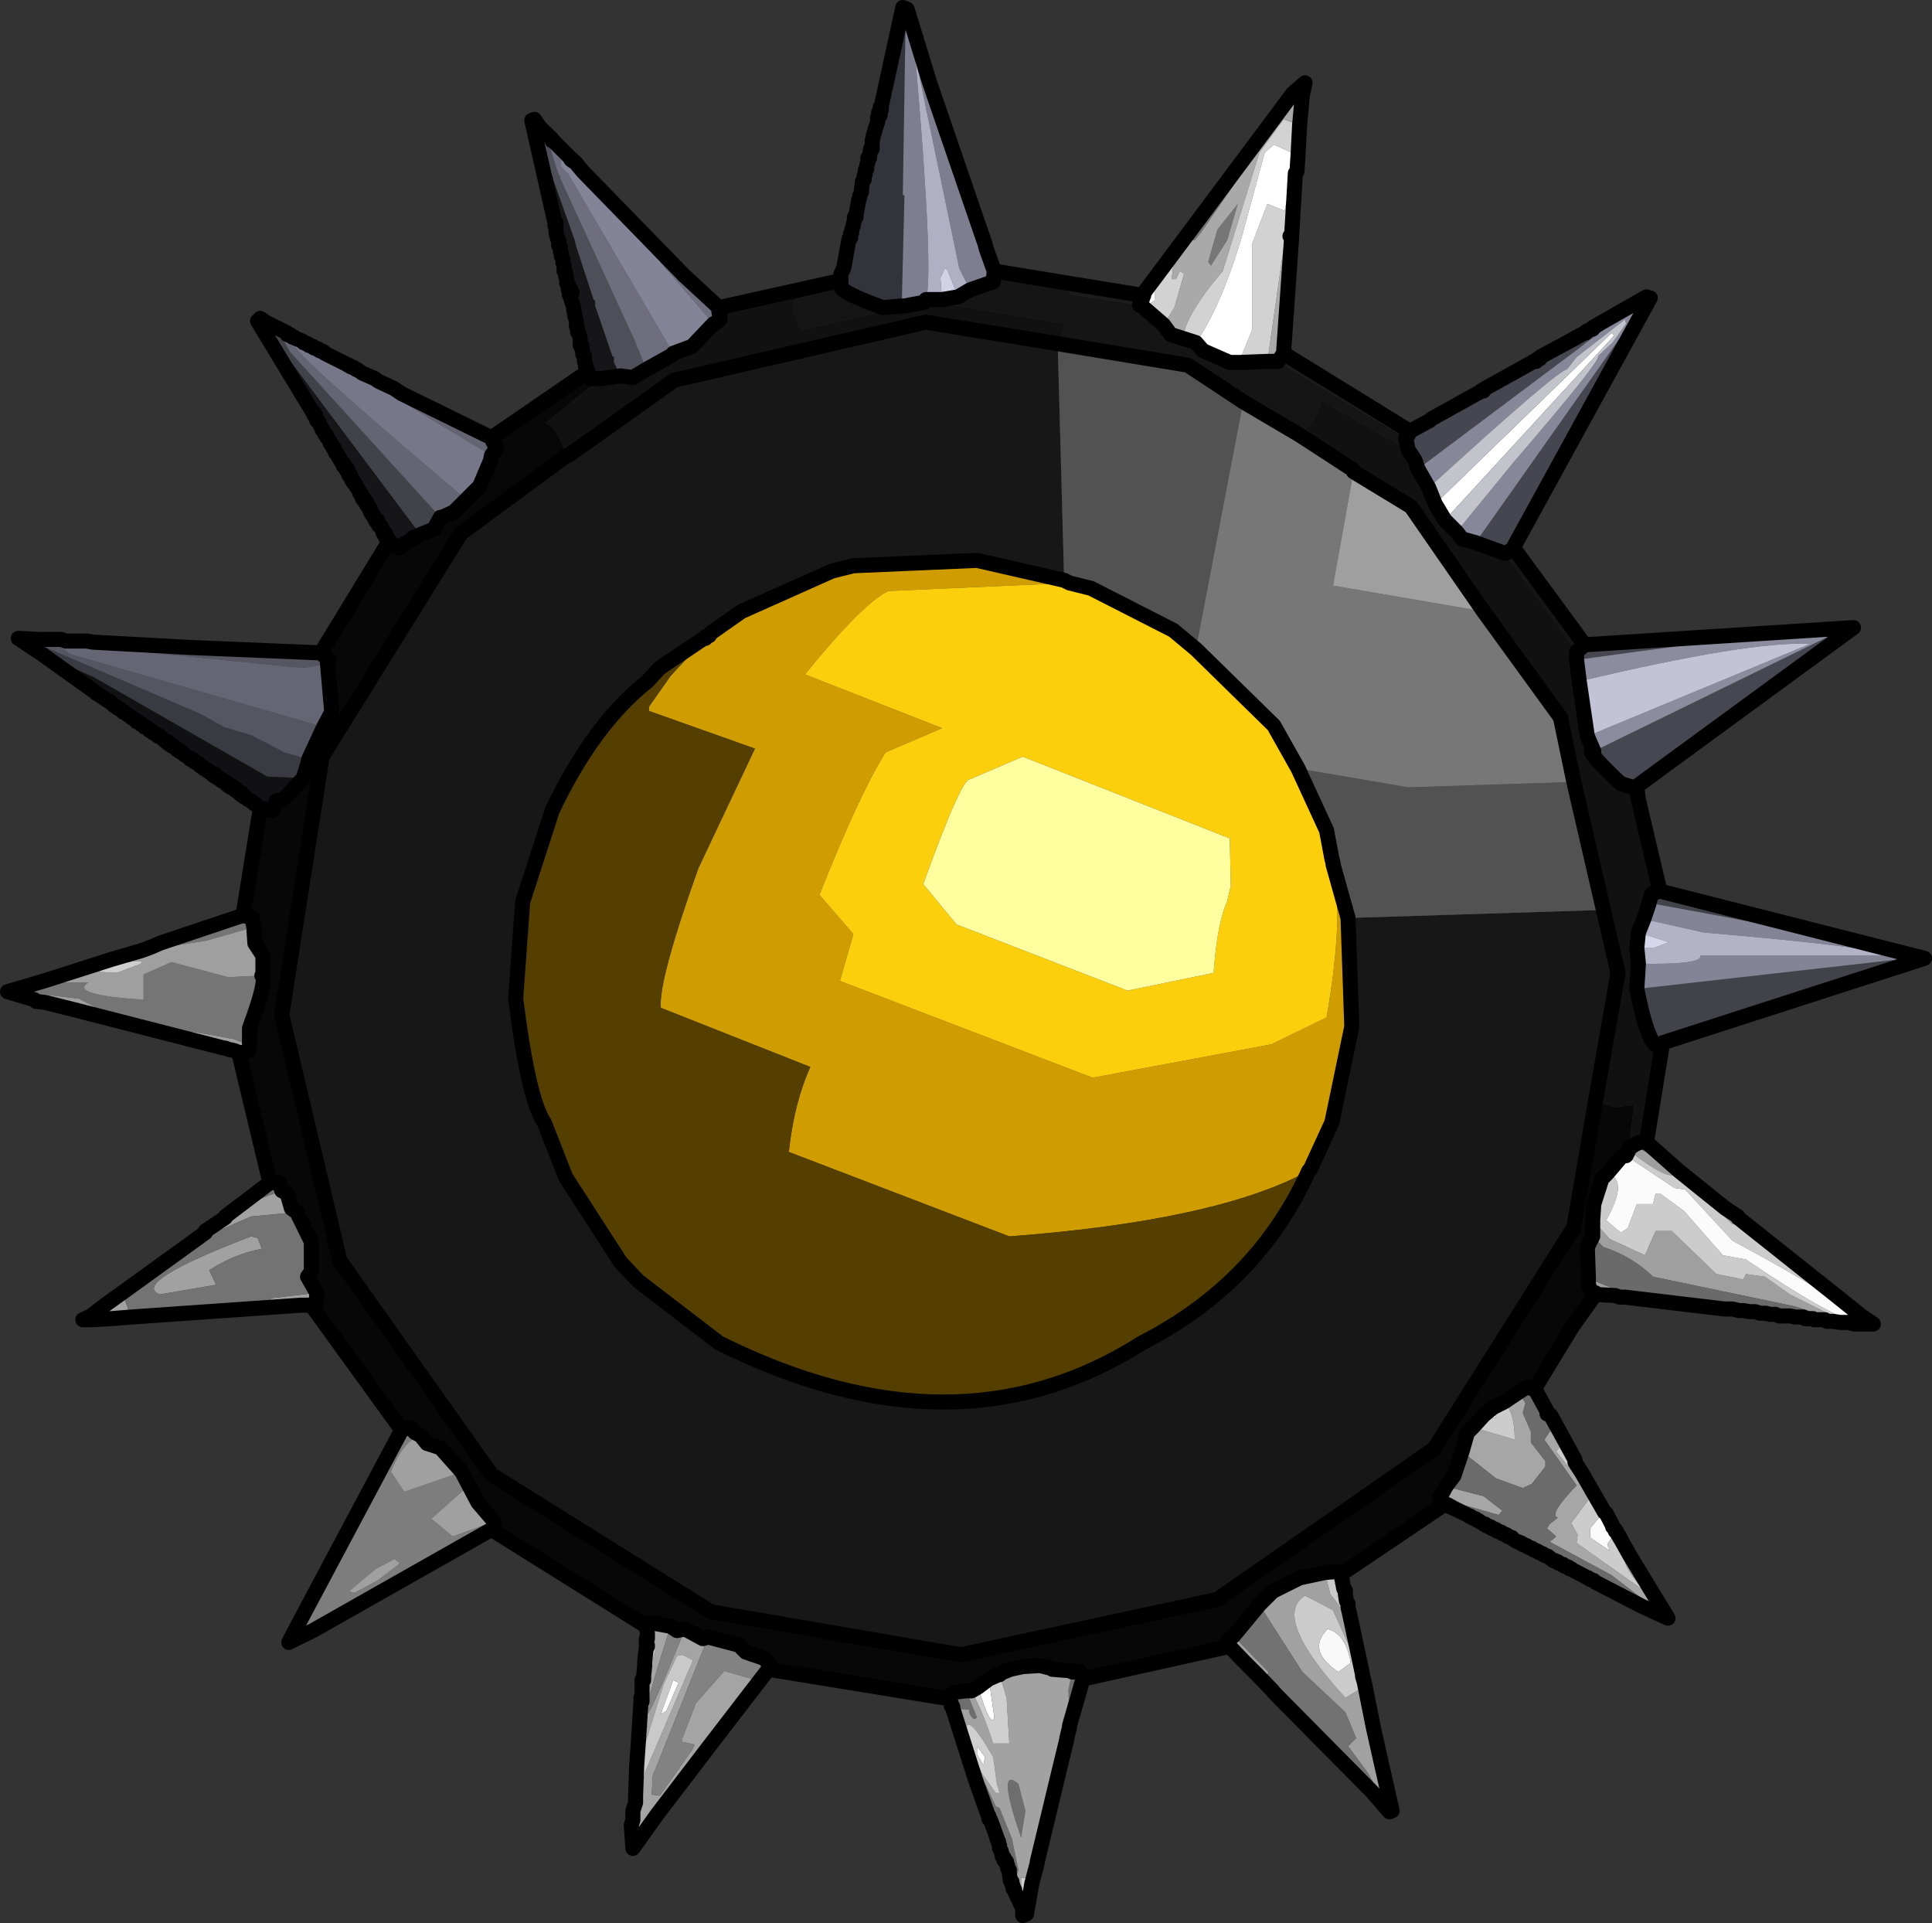 <?xml version="1.0" encoding="UTF-8" standalone="no"?>
<svg xmlns:xlink="http://www.w3.org/1999/xlink" height="178.8px" width="179.65px" xmlns="http://www.w3.org/2000/svg">
  <rect width="100%" height="100%" fill="#333333" stroke="none"/>
  <g transform="matrix(1.0, 0.0, 0.0, 1.0, 87.85, 90.35)">
    <path d="M-9.75 -64.4 L-9.65 -64.65 -9.65 -64.9 -9.4 -65.4 -8.9 -68.15 -8.75 -68.25 -8.75 -68.65 -8.65 -68.75 -8.65 -69.0 -8.5 -69.4 -8.5 -69.5 -8.4 -69.9 -8.4 -70.15 -8.25 -70.15 -8.25 -70.4 -8.0 -71.75 -7.9 -72.0 -7.9 -72.15 -7.75 -72.5 -7.75 -72.65 -7.65 -73.5 -7.5 -73.65 -7.5 -74.0 -7.4 -74.15 -7.4 -74.5 -7.25 -74.65 -7.25 -75.0 -7.15 -75.25 -7.15 -75.65 -7.0 -75.65 -7.0 -75.75 -6.9 -76.5 -6.75 -76.5 -6.75 -76.75 -6.75 -77.25 -6.65 -77.65 -6.65 -77.75 -6.5 -78.15 -6.5 -78.25 -6.25 -79.0 -6.25 -79.4 -6.15 -79.4 -6.05 -79.65 -6.15 -79.65 -6.15 -79.9 -6.0 -79.9 -6.0 -80.0 -5.95 -80.15 -6.0 -80.15 -6.0 -80.4 -5.9 -80.4 -5.9 -80.5 -3.9 -89.65 -3.5 -89.5 -1.4 -82.65 -3.25 -87.65 -3.65 -87.9 -3.9 -72.25 -3.75 -72.15 -4.0 -61.9 -5.75 -61.75 Q-10.35 -63.4 -9.65 -64.0 L-9.65 -64.25 -9.75 -64.4 M-5.95 -80.15 L-5.9 -80.15 -5.9 -80.4 -5.95 -80.15 -5.9 -80.4 -5.9 -80.15 -5.95 -80.15 M-6.05 -79.65 L-6.0 -79.65 -6.0 -79.9 -6.0 -79.65 -6.05 -79.65 -6.0 -79.9 -6.05 -79.65" fill="#33333b" fill-rule="evenodd" stroke="none"/>
    <path d="M12.85 65.75 L11.6 70.1 11.5 66.75 11.85 65.1 12.6 65.1 12.85 65.75 M10.5 74.85 L8.6 82.75 9.75 75.25 10.5 74.85 M6.0 83.75 L6.0 83.5 5.85 83.35 5.85 83.1 5.75 83.0 5.75 82.75 5.6 82.6 5.5 82.35 5.35 82.25 5.35 82.1 5.25 81.85 5.25 81.75 5.1 81.5 5.1 81.25 5.0 81.0 5.0 80.85 4.85 80.6 4.85 80.5 4.25 78.85 4.1 78.75 4.1 78.5 4.0 78.35 2.85 75.1 3.75 75.5 4.75 77.6 5.1 77.75 6.25 80.6 6.85 83.5 6.75 83.85 6.0 83.75 M0.75 68.5 L0.75 68.35 0.6 68.25 0.6 68.0 0.5 67.85 0.5 67.6 0.75 67.0 2.0 66.85 3.0 69.35 2.75 69.5 Q2.25 69.15 2.25 68.6 L0.75 68.5 M-6.15 -79.5 L-6.15 -79.65 -6.05 -79.65 -6.15 -79.4 -6.15 -79.5 M-6.0 -80.0 L-6.0 -80.15 -5.95 -80.15 -6.0 -80.0 M7.25 64.6 L7.35 65.25 6.1 65.35 6.1 64.85 7.25 64.6 M6.85 75.5 L7.5 78.0 7.1 80.5 Q4.75 73.7 6.85 75.5" fill="#6e6e6e" fill-rule="evenodd" stroke="none"/>
    <path d="M11.6 70.1 L11.6 70.25 11.35 71.25 11.35 71.35 10.5 74.85 9.75 75.25 8.6 82.75 8.6 82.85 8.1 84.75 8.1 84.25 7.1 84.25 7.1 85.25 6.5 85.5 6.5 85.35 6.35 85.25 6.35 85.0 6.25 84.85 6.25 84.6 6.1 84.5 6.0 83.75 6.75 83.85 6.85 83.5 6.25 80.6 5.1 77.75 4.75 77.6 3.75 75.5 2.85 75.1 0.75 68.5 2.25 68.6 Q2.25 69.15 2.75 69.5 L3.0 69.35 2.0 66.85 2.5 66.85 Q3.7 69.2 4.5 71.75 L6.0 71.75 5.75 67.5 5.1 65.35 5.1 65.25 6.1 64.85 6.1 65.35 7.35 65.25 7.25 64.6 8.85 64.5 8.85 65.1 10.0 64.85 11.85 65.0 11.85 65.1 11.5 66.75 11.6 70.1 M5.75 82.75 L5.5 82.6 5.6 82.6 5.75 82.75 M-9.75 -64.25 L-9.75 -64.4 -9.65 -64.25 -9.75 -64.25 M-8.4 -70.15 L-8.25 -70.4 -8.25 -70.15 -8.4 -70.15 M-6.9 -76.5 L-6.75 -76.75 -6.75 -76.5 -6.9 -76.5 M-6.25 -79.4 L-6.15 -79.5 -6.15 -79.4 -6.25 -79.4 M4.5 73.0 Q2.25 69.1 2.0 70.25 L2.5 72.6 3.5 74.6 4.75 76.35 5.1 76.35 4.85 75.5 4.5 73.0 M6.85 75.5 Q4.75 73.7 7.1 80.5 L7.5 78.0 6.85 75.5" fill="#a2a2a2" fill-rule="evenodd" stroke="none"/>
    <path d="M-1.4 -82.65 L3.75 -67.65 3.85 -67.25 4.6 -65.15 4.5 -64.15 2.35 -63.4 1.35 -65.4 -2.75 -85.15 Q-1.0 -64.95 -1.75 -62.5 L-1.75 -62.4 -1.9 -62.25 -3.75 -61.9 -4.0 -61.9 -3.75 -72.15 -3.9 -72.25 -3.65 -87.9 -3.25 -87.65 -1.4 -82.65" fill="#7e7e91" fill-rule="evenodd" stroke="none"/>
    <path d="M53.0 -39.25 L59.5 -30.4 58.75 -29.75 52.1 -38.9 52.75 -39.25 53.0 -39.25 M64.35 -17.25 L64.5 -16.0 64.0 -17.15 64.35 -17.25 M4.6 -65.15 L11.6 -64.0 11.6 -63.0 18.1 -62.0 18.5 -61.75 20.35 -60.15 21.0 -59.25 22.1 -58.9 23.35 -58.5 24.0 -57.75 26.5 -56.65 27.35 -56.65 30.0 -56.75 31.0 -56.75 42.85 -49.65 43.1 -48.5 35.0 -53.15 Q34.75 -51.5 33.0 -49.9 L27.75 -53.0 22.6 -56.4 10.5 -58.4 11.25 -60.25 -1.65 -62.4 -1.75 -62.4 -1.75 -62.5 -0.25 -62.5 1.25 -62.75 2.35 -63.4 4.5 -64.15 4.6 -65.15 M-4.0 -61.9 L-3.75 -61.9 -13.4 -59.65 -14.15 -61.75 -14.0 -62.4 -9.65 -64.0 Q-10.35 -63.4 -5.75 -61.75 L-4.0 -61.9" fill="#151515" fill-rule="evenodd" stroke="none"/>
    <path d="M64.5 -16.0 L66.5 -7.5 65.75 -7.25 65.5 -6.5 65.5 -6.4 65.0 -4.9 64.5 -3.65 64.35 -2.25 64.5 -0.75 64.35 1.6 Q65.65 8.1 66.75 6.6 L65.25 15.85 65.0 15.85 64.6 15.85 64.1 16.1 63.75 16.35 63.6 16.35 64.1 12.35 62.35 12.6 60.5 12.1 62.6 0.1 61.25 -5.75 58.5 -17.65 57.25 -23.65 50.1 -33.5 43.35 -43.25 38.0 -46.5 38.0 -46.65 33.0 -49.9 Q34.75 -51.5 35.0 -53.15 L43.1 -48.5 43.25 -48.25 43.35 -48.15 43.75 -47.5 44.0 -46.75 45.0 -45.0 45.6 -43.5 46.5 -42.0 47.6 -40.9 48.1 -40.25 49.35 -39.9 52.1 -38.9 58.75 -29.75 58.75 -29.0 59.0 -27.0 59.75 -21.9 60.35 -20.5 Q59.35 -20.8 62.85 -17.5 L64.0 -17.15 64.5 -16.0 M60.5 30.0 L58.35 33.0 60.1 29.75 60.5 29.85 60.5 30.0 M-21.0 -61.75 L-9.75 -64.25 -9.65 -64.25 -9.65 -64.0 -14.0 -62.4 -14.15 -61.75 -13.4 -59.65 -3.75 -61.9 -1.9 -62.25 -1.75 -62.4 -1.65 -62.4 11.25 -60.25 10.5 -58.4 -1.75 -60.4 -25.15 -55.0 -35.0 -48.0 -35.15 -48.0 Q-36.15 -50.8 -37.15 -51.0 L-32.0 -55.15 -30.15 -55.4 -29.0 -55.25 -27.75 -56.0 -25.25 -57.4 -25.25 -57.5 -23.5 -58.15 -21.5 -60.25 -21.4 -60.25 -20.9 -60.65 -21.0 -61.4 -21.0 -61.75" fill="#111111" fill-rule="evenodd" stroke="none"/>
    <path d="M-1.75 -62.5 Q-1.0 -64.95 -2.75 -85.15 L1.35 -65.4 2.35 -63.4 1.25 -62.75 0.25 -65.25 0.0 -65.4 -0.4 -64.5 -0.25 -62.5 -1.75 -62.5" fill="#b0b0c4" fill-rule="evenodd" stroke="none"/>
    <path d="M-0.25 -62.5 L-0.4 -64.5 0.0 -65.4 0.25 -65.25 1.25 -62.75 -0.25 -62.5" fill="#d2d2e7" fill-rule="evenodd" stroke="none"/>
    <path d="M22.35 -68.25 L32.35 -81.65 33.5 -82.65 33.25 -81.5 32.85 -81.65 32.25 -81.0 23.85 -68.75 23.25 -68.0 22.35 -68.25 M24.5 -66.0 L25.35 -69.0 27.25 -71.4 26.25 -68.0 24.75 -65.65 24.5 -66.0" fill="#767676" fill-rule="evenodd" stroke="none"/>
    <path d="M18.35 -62.9 L22.35 -68.25 23.25 -68.0 23.85 -68.75 32.25 -81.0 32.85 -81.65 33.25 -81.5 33.0 -78.75 31.5 -79.25 29.25 -76.15 25.85 -65.15 Q22.5 -61.25 22.1 -58.9 L21.0 -59.25 20.35 -60.15 21.35 -61.75 22.25 -64.9 21.85 -65.15 21.5 -64.4 21.1 -64.4 21.25 -65.65 21.25 -66.0 20.75 -66.0 19.1 -63.65 19.1 -63.5 18.5 -62.9 18.35 -62.9 M32.25 -68.25 L31.5 -57.5 31.0 -56.75 30.0 -56.75 31.5 -67.25 32.1 -68.4 32.25 -68.25 M24.5 -66.0 L24.75 -65.65 26.25 -68.0 27.25 -71.4 25.35 -69.0 24.5 -66.0" fill="#a9a9a9" fill-rule="evenodd" stroke="none"/>
    <path d="M52.85 -39.4 L53.0 -39.25 52.75 -39.25 52.85 -39.4 M11.6 -64.0 L18.35 -62.9 18.5 -62.9 18.35 -62.5 18.25 -62.0 18.1 -62.0 11.6 -63.0 11.6 -64.0 M31.5 -57.5 L43.25 -50.25 43.1 -49.9 43.0 -49.75 42.85 -49.65 31.0 -56.75 31.5 -57.5" fill="#1c1c1c" fill-rule="evenodd" stroke="none"/>
    <path d="M33.0 -78.75 L32.85 -75.9 30.6 -76.9 29.75 -76.15 27.5 -67.9 Q25.55 -61.6 23.35 -58.5 L22.1 -58.9 Q22.5 -61.25 25.85 -65.15 L29.25 -76.15 31.5 -79.25 33.0 -78.75 M32.5 -72.5 L32.25 -68.4 32.1 -68.4 31.5 -67.25 30.0 -56.75 27.35 -56.65 28.6 -59.75 28.6 -67.75 30.0 -71.4 31.6 -70.75 32.0 -72.65 32.5 -72.5 M18.5 -61.75 L19.5 -62.4 19.6 -63.75 19.1 -63.65 20.75 -66.0 21.25 -66.0 21.25 -65.65 21.1 -64.4 21.5 -64.4 21.85 -65.15 22.25 -64.9 21.35 -61.75 20.35 -60.15 18.5 -61.75 M19.1 -63.5 L18.35 -62.5 18.5 -62.9 19.1 -63.5" fill="#d2d2d2" fill-rule="evenodd" stroke="none"/>
    <path d="M-54.0 -43.9 L-54.15 -44.0 -54.0 -44.0 -54.0 -43.9 M-55.0 -45.5 L-55.0 -45.65 -54.9 -45.5 -55.0 -45.5 M-55.4 -46.15 L-55.4 -46.25 -55.25 -46.15 -55.4 -46.15 M-55.65 -46.65 L-55.65 -46.75 -55.75 -47.0 -55.9 -47.15 -55.9 -47.25 -55.5 -46.65 -55.65 -46.65 M32.85 -75.9 L32.75 -74.4 32.6 -74.25 32.5 -72.5 32.0 -72.65 31.6 -70.75 30.0 -71.4 28.6 -67.75 28.6 -59.75 27.35 -56.65 26.5 -56.65 24.0 -57.75 23.35 -58.5 Q25.55 -61.6 27.5 -67.9 L29.75 -76.15 30.6 -76.9 32.85 -75.9 M32.25 -68.4 L32.25 -68.25 32.1 -68.4 32.25 -68.4 M45.6 -43.5 L62.0 -59.4 62.25 -59.15 46.5 -42.0 45.6 -43.5 M19.1 -63.65 L19.6 -63.75 19.5 -62.4 18.5 -61.75 18.1 -62.0 18.25 -62.0 18.35 -62.5 19.1 -63.5 19.1 -63.65 M-25.25 65.85 L-24.75 66.1 -25.9 68.75 -26.4 69.0 -25.25 65.85" fill="#ffffff" fill-rule="evenodd" stroke="none"/>
    <path d="M-53.25 -42.65 L-53.4 -42.75 -53.4 -42.9 -53.4 -43.0 -53.5 -43.15 -53.65 -43.4 -53.75 -43.5 -53.75 -43.65 -53.9 -43.9 -54.0 -43.9 -54.0 -44.0 -54.15 -44.4 -54.25 -44.4 -54.4 -44.5 -54.4 -44.65 -54.75 -45.15 -54.75 -45.25 -54.9 -45.4 -54.9 -45.5 -55.0 -45.65 -55.15 -45.75 -55.15 -45.9 -55.25 -46.0 -55.25 -46.15 -55.4 -46.25 -55.5 -46.4 -55.5 -46.5 -55.5 -46.65 -55.9 -47.25 -56.0 -47.25 -56.25 -47.65 -56.25 -47.75 -56.25 -47.9 -56.4 -47.9 -56.4 -48.0 -56.5 -48.15 -56.65 -48.25 -56.65 -48.4 -56.65 -48.5 -56.75 -48.5 -56.75 -48.65 -56.9 -48.75 -57.0 -49.0 -57.15 -49.15 -57.15 -49.25 -57.4 -49.65 -57.5 -49.75 -57.5 -49.9 -57.65 -50.0 -57.75 -50.25 -57.9 -50.4 -57.9 -50.5 -58.0 -50.65 -58.25 -51.15 -58.25 -51.25 -58.4 -51.25 -58.5 -51.75 -58.65 -51.9 -58.65 -52.0 -58.75 -52.0 -63.9 -60.5 -63.65 -60.75 -63.15 -60.4 -62.25 -58.65 -48.75 -40.65 -49.25 -40.4 -49.4 -40.4 -49.5 -40.25 -50.5 -39.65 -50.75 -39.4 -51.4 -39.65 -51.5 -39.75 -51.5 -39.9 -51.9 -40.4 -51.9 -40.5 -52.0 -40.65 -52.0 -40.75 -52.25 -41.0 -52.25 -41.15 -52.4 -41.25 -52.4 -41.4 -52.5 -41.5 -52.75 -41.75 -52.75 -42.0 -53.15 -42.4 -53.15 -42.5 -53.25 -42.65 M-55.9 -47.0 L-55.9 -47.15 -55.75 -47.0 -55.9 -47.0 M-61.0 -59.25 L-60.9 -59.25 -60.9 -59.15 -61.0 -59.25 M-33.25 -56.0 L-33.4 -56.25 -33.4 -56.5 -33.5 -56.75 -33.25 -56.75 -33.5 -57.15 -33.5 -57.25 -33.65 -57.4 -33.65 -57.5 -33.75 -58.0 -33.75 -58.25 -33.9 -58.65 -33.9 -58.9 -34.0 -59.25 -34.15 -59.5 -34.15 -59.75 -34.25 -60.0 -34.25 -60.5 -34.4 -61.0 -34.4 -61.15 -34.5 -61.5 -34.5 -61.75 -34.75 -62.5 -34.75 -62.75 -34.75 -62.9 -34.9 -62.9 -34.9 -63.25 -34.65 -63.15 -34.75 -63.4 -34.9 -63.4 -35.0 -63.4 -35.0 -63.9 -35.15 -64.0 -35.15 -64.5 -35.25 -64.65 -35.25 -65.0 -35.4 -65.15 -35.4 -65.65 -35.5 -65.9 -35.5 -66.25 -35.65 -66.5 -35.65 -66.75 -35.75 -67.0 -35.75 -67.4 -35.9 -67.5 -35.9 -68.0 -36.0 -68.15 -36.15 -68.75 -36.15 -69.15 -36.15 -69.65 -36.25 -69.65 -38.4 -79.15 -38.15 -79.25 -37.65 -78.5 -37.75 -77.9 -36.5 -74.0 -36.4 -73.75 -36.4 -73.65 -34.4 -68.0 -34.25 -67.4 -32.65 -62.5 -32.5 -62.4 -32.5 -61.9 -30.9 -57.25 -30.75 -57.15 -30.75 -56.65 -30.15 -55.4 -32.0 -55.15 -32.9 -55.15 -33.15 -55.65 -33.25 -56.0 M-34.25 -75.15 L-34.15 -75.0 -33.65 -74.4 -33.75 -74.4 -34.75 -75.5 -34.25 -75.15" fill="#161619" fill-rule="evenodd" stroke="none"/>
    <path d="M54.85 38.75 L56.0 40.85 54.6 38.75 54.85 38.75 M56.0 41.1 L56.35 41.25 58.6 45.35 57.35 44.0 56.85 44.6 58.85 47.1 59.85 49.1 58.25 51.25 58.85 52.35 58.75 53.1 65.1 57.6 Q62.3 54.45 63.75 54.35 L67.25 60.1 64.85 59.0 65.25 58.6 62.0 56.1 56.25 53.0 56.85 52.5 56.0 51.75 56.25 51.35 57.0 50.75 Q56.1 50.5 58.75 47.75 L55.75 43.5 56.6 42.25 56.0 41.1 M59.25 46.6 L61.35 50.25 61.5 50.35 62.1 51.5 61.25 50.25 60.85 49.75 60.5 49.1 60.0 48.25 59.6 47.5 59.35 47.1 59.25 46.85 59.25 46.6 M62.35 52.0 L62.5 52.1 62.35 52.1 62.35 52.0 M60.5 56.75 L60.35 56.6 60.5 56.6 60.5 56.75 M60.25 56.6 L60.1 56.5 60.25 56.5 60.25 56.6 M60.0 56.5 L59.85 56.35 60.0 56.35 60.0 56.5 M57.35 55.1 L57.25 55.0 57.35 55.0 57.35 55.1 M56.6 54.75 L56.1 54.35 56.25 54.35 56.6 54.75 M56.0 54.35 L55.85 54.25 56.0 54.25 56.0 54.35 M55.75 54.25 L55.6 54.1 55.75 54.1 55.75 54.25 M55.5 54.1 L55.35 54.0 55.5 54.0 55.5 54.1 M55.25 54.0 L55.1 53.85 55.25 53.85 55.25 54.0 M55.0 53.85 L54.85 53.75 55.0 53.75 55.0 53.85 M54.6 53.6 L54.5 53.6 54.5 53.5 54.6 53.6 M54.35 53.5 L54.25 53.5 54.25 53.35 54.35 53.5 M54.1 53.35 L54.0 53.35 54.0 53.25 54.1 53.35 M53.85 53.25 L53.75 53.25 53.75 53.1 53.85 53.25 M53.6 53.1 L53.5 53.1 53.5 53.0 53.6 53.1 M53.35 53.0 L53.25 53.0 53.25 52.85 53.35 53.0 M52.75 52.6 L52.6 52.6 52.6 52.5 52.75 52.6 M52.5 52.5 L52.35 52.5 52.35 52.35 52.5 52.5 M-36.15 -69.15 L-36.25 -69.4 -36.25 -69.65 -36.15 -69.65 -36.15 -69.15 M49.1 42.35 L53.0 43.5 Q53.0 40.95 52.0 40.0 L53.35 39.1 54.0 40.1 53.75 41.0 54.5 42.75 54.5 43.75 55.85 45.5 55.85 46.0 54.6 47.6 53.75 48.0 51.25 47.1 48.1 44.6 48.6 42.85 49.1 42.35 M46.6 47.85 L50.1 48.75 51.85 50.1 51.5 50.5 48.35 49.6 46.25 48.5 46.6 47.85" fill="#a6a6a6" fill-rule="evenodd" stroke="none"/>
    <path d="M-33.5 -56.75 L-33.5 -57.15 -33.25 -56.75 -33.5 -56.75 M-33.9 -58.25 L-33.9 -58.65 -33.75 -58.25 -33.9 -58.25 M-34.75 -62.75 L-34.9 -62.9 -34.75 -62.9 -34.75 -62.75 M-37.65 -78.5 L-36.5 -77.4 -36.5 -77.25 -36.9 -77.25 -36.0 -74.4 -35.9 -74.15 -35.75 -73.9 -35.75 -73.75 -28.75 -58.5 -28.65 -58.15 -28.5 -57.9 -27.75 -56.0 -29.0 -55.25 -30.15 -55.4 -30.75 -56.65 -30.75 -57.15 -30.9 -57.25 -32.5 -61.9 -32.5 -62.4 -32.65 -62.5 -34.25 -67.4 -34.4 -68.0 -36.4 -73.65 -36.4 -73.75 -36.5 -74.0 -37.75 -77.9 -37.65 -78.5 M-24.25 -64.75 L-21.0 -61.75 -21.0 -61.4 -24.25 -64.75" fill="#4f4f5a" fill-rule="evenodd" stroke="none"/>
    <path d="M-79.25 32.35 L-80.15 32.35 -79.4 32.0 -79.25 32.35 M-36.5 -77.4 L-36.4 -77.25 -36.5 -77.25 -36.5 -77.4 M-34.9 -75.75 L-34.25 -75.15 -34.75 -75.5 -34.9 -75.75" fill="#fcfcfc" fill-rule="evenodd" stroke="none"/>
    <path d="M-36.4 -77.25 L-34.9 -75.75 -34.75 -75.5 -35.65 -75.9 -35.75 -74.9 -35.0 -74.15 -25.25 -57.5 -25.25 -57.4 -27.75 -56.0 -28.5 -57.9 -28.65 -58.15 -28.75 -58.5 -35.75 -73.75 -35.75 -73.9 -35.9 -74.15 -36.0 -74.4 -36.9 -77.25 -36.5 -77.25 -36.4 -77.25 M-33.65 -74.4 L-24.25 -64.75 -21.0 -61.4 -20.9 -60.65 -21.4 -60.25 -21.5 -60.25 -33.75 -74.4 -33.65 -74.4" fill="#6e6e7f" fill-rule="evenodd" stroke="none"/>
    <path d="M58.35 33.0 L54.85 38.75 54.6 38.75 54.1 38.6 53.35 39.1 52.0 40.0 51.0 40.5 50.1 41.25 49.1 42.35 48.6 42.85 48.1 44.6 47.35 46.85 46.6 47.85 46.25 48.5 46.0 48.85 46.5 49.5 36.85 56.0 36.75 56.0 36.6 55.85 36.6 55.75 35.35 55.85 33.0 56.35 30.5 57.6 29.6 58.5 29.25 58.85 26.85 61.75 26.35 62.1 26.5 62.6 26.35 62.75 12.85 65.75 12.6 65.1 11.85 65.1 11.85 65.0 10.0 64.85 9.85 64.75 8.85 64.5 7.25 64.6 6.1 64.85 5.1 65.25 5.1 65.35 5.0 65.35 4.1 65.75 3.1 66.5 2.5 66.85 2.0 66.85 0.75 67.0 0.5 67.6 -16.4 64.85 -16.25 64.5 -16.75 63.85 -18.5 63.25 -19.15 62.6 -22.0 61.85 -22.5 62.0 -24.15 61.1 -24.9 61.25 -25.5 60.85 -27.4 60.5 -27.5 60.75 -27.75 60.85 -42.15 51.85 -42.0 51.75 -41.9 51.1 -43.4 49.35 -44.25 47.75 -44.9 46.5 -46.9 44.25 -48.15 43.85 -48.75 43.1 -49.25 42.85 -49.75 42.35 -50.5 42.6 -58.9 31.0 -58.75 30.85 -58.4 30.75 -58.4 30.5 -58.4 29.85 -59.25 28.35 -58.9 27.85 -58.9 25.1 -60.25 22.35 -60.75 22.0 -61.15 20.6 -61.65 20.35 -61.9 19.6 -62.5 19.6 -62.75 19.6 -65.65 7.5 -65.25 7.5 -64.75 7.35 -64.65 6.85 -64.65 5.25 Q-62.95 0.65 -63.5 0.35 L-63.4 0.25 -63.4 -1.5 -64.15 -2.65 -64.25 -4.15 -64.4 -5.0 -65.25 -5.25 -63.65 -15.15 -63.15 -15.15 -62.5 -15.0 -62.15 -15.9 -61.65 -16.0 -61.5 -16.0 -59.65 -18.0 -59.25 -19.25 -59.15 -19.75 -57.75 -22.75 -57.0 -24.15 -57.4 -28.65 -57.25 -29.0 -57.75 -29.4 -58.0 -29.65 -51.75 -39.9 -51.65 -39.9 -51.5 -39.9 -51.5 -39.75 -51.4 -39.65 -50.75 -39.4 -50.5 -39.65 -49.5 -40.25 -49.4 -40.25 -49.4 -40.4 -49.25 -40.4 -48.75 -40.65 -47.5 -41.15 -46.9 -42.25 -46.75 -42.25 -45.65 -42.75 -44.5 -43.9 -43.25 -45.15 -42.25 -47.5 -42.15 -48.0 -41.65 -48.75 -42.0 -49.25 -42.15 -49.65 -33.25 -55.75 -33.15 -55.65 -32.9 -55.15 -32.0 -55.15 -37.15 -51.0 Q-36.15 -50.8 -35.15 -48.0 L-45.0 -40.75 -57.9 -20.0 -61.65 4.0 -56.25 26.85 -42.15 46.75 -21.75 59.5 1.5 63.5 25.35 58.35 45.5 44.35 58.5 23.75 60.5 12.1 62.35 12.6 64.1 12.35 63.6 16.35 63.6 16.6 63.35 17.1 63.0 17.1 61.6 18.75 61.1 19.25 60.35 21.6 60.25 23.1 60.25 24.6 59.75 25.6 59.85 28.5 59.85 29.1 60.1 29.75 58.35 33.0" fill="#070707" fill-rule="evenodd" stroke="none"/>
    <path d="M-33.25 -55.75 L-33.25 -56.0 -33.15 -55.65 -33.25 -55.75 M-33.75 -58.0 L-33.9 -58.25 -33.75 -58.25 -33.75 -58.0" fill="#797979" fill-rule="evenodd" stroke="none"/>
    <path d="M7.75 86.75 L7.6 87.6 7.25 87.75 7.25 87.1 7.25 86.75 7.75 86.75 M-34.9 -63.25 L-35.0 -63.4 -34.9 -63.4 -34.9 -63.25 M3.1 66.5 L4.1 65.75 4.6 69.25 Q4.35 70.6 3.1 66.5 M3.75 73.0 L3.6 73.75 3.0 72.75 3.0 72.0 3.75 73.0" fill="#fefefe" fill-rule="evenodd" stroke="none"/>
    <path d="M-25.25 -57.5 L-35.0 -74.15 -35.75 -74.9 -35.65 -75.9 -34.75 -75.5 -33.75 -74.4 -21.5 -60.25 -23.5 -58.15 -25.25 -57.5" fill="#848498" fill-rule="evenodd" stroke="none"/>
    <path d="M8.1 84.75 L7.75 86.75 7.25 86.75 7.25 87.1 6.5 85.5 7.1 85.25 7.1 84.25 8.1 84.25 8.1 84.75 M-51.75 -40.0 L-51.75 -40.15 -51.9 -40.25 -51.9 -40.4 -51.5 -39.9 -51.65 -39.9 -51.75 -40.0 M-52.25 -40.9 L-52.25 -41.0 -52.0 -40.75 -52.25 -40.9 M-52.75 -41.75 L-52.9 -41.9 -52.75 -42.0 -52.75 -41.75 M-53.15 -42.4 L-53.25 -42.5 -53.15 -42.5 -53.15 -42.4 M-53.4 -42.9 L-53.5 -43.0 -53.4 -43.0 -53.4 -42.9 M-53.5 -43.15 L-53.75 -43.4 -53.65 -43.4 -53.5 -43.15 M-53.75 -43.5 L-53.9 -43.65 -53.75 -43.65 -53.75 -43.5 M-7.15 -75.65 L-7.0 -75.75 -7.0 -75.65 -7.15 -75.65 M-34.9 -63.4 L-34.75 -63.4 -34.65 -63.15 -34.9 -63.25 -34.9 -63.4 M-52.5 -41.5 L-52.4 -41.4 -52.5 -41.4 -52.5 -41.5 M-52.0 -40.65 L-51.9 -40.5 -52.0 -40.5 -52.0 -40.65 M8.85 64.5 L9.85 64.75 10.0 64.85 8.85 65.1 8.85 64.5 M5.1 65.35 L5.75 67.5 6.0 71.75 4.5 71.75 Q3.7 69.2 2.5 66.85 L3.1 66.5 Q4.35 70.6 4.6 69.25 L4.1 65.75 5.0 65.35 5.1 65.35 M4.5 73.0 L4.85 75.5 5.1 76.35 4.75 76.35 3.5 74.6 2.5 72.6 2.0 70.25 Q2.25 69.1 4.5 73.0 M3.75 73.0 L3.0 72.0 3.0 72.75 3.6 73.75 3.75 73.0" fill="#cfcfcf" fill-rule="evenodd" stroke="none"/>
    <path d="M-35.15 -48.0 L-35.0 -48.0 -25.15 -55.0 -1.75 -60.4 10.5 -58.4 11.1 -36.4 3.0 -38.25 -8.5 -37.75 -10.5 -37.25 -18.9 -33.5 -21.75 -31.5 -21.9 -31.25 -22.0 -31.25 -22.25 -31.15 -22.25 -31.0 -22.4 -31.0 -26.5 -28.25 -27.65 -27.0 Q-32.7 -23.0 -36.5 -15.0 L-39.25 -6.5 -39.9 2.5 Q-38.7 11.95 -37.25 14.0 L-35.25 19.1 -30.15 27.0 -28.5 28.75 -21.0 34.5 Q1.05 45.5 18.35 34.5 29.1 29.0 33.85 18.5 L34.0 18.35 36.0 14.0 37.85 5.1 37.5 -5.0 61.25 -5.75 62.6 0.1 60.5 12.1 58.5 23.75 45.5 44.35 25.35 58.35 1.5 63.5 -21.75 59.5 -42.15 46.75 -56.25 26.85 -61.65 4.0 -57.9 -20.0 -45.0 -40.75 -35.15 -48.0" fill="#171717" fill-rule="evenodd" stroke="none"/>
    <path d="M50.0 -54.0 L50.1 -54.15 50.1 -54.0 50.0 -54.0 M-66.0 7.35 L-66.4 7.25 -66.15 7.25 -66.0 7.25 -66.0 7.35 M-66.5 7.25 L-66.9 7.1 -66.65 7.1 -66.5 7.1 -66.5 7.25 M-67.0 7.1 L-81.05 3.5 -78.5 4.1 -78.0 4.1 -78.15 3.75 -80.5 2.5 -84.75 2.0 -84.75 1.6 -82.25 1.0 -79.65 1.0 Q-81.45 2.15 -74.5 2.6 L-74.5 0.25 -71.9 -0.9 -66.65 0.5 -63.5 0.35 Q-62.95 0.65 -64.65 5.25 L-64.65 6.85 -66.15 6.25 -69.75 5.6 -70.15 5.6 -70.0 6.25 -67.0 7.1 M-83.75 0.85 L-81.4 0.1 -80.15 0.0 -81.9 0.6 -83.75 0.85 M-74.75 -1.95 Q-73.85 -2.25 -73.0 -2.65 L-65.25 -5.25 -64.4 -5.0 -64.25 -4.15 -68.65 -2.9 -74.75 -1.95 M-58.5 -51.75 L-58.65 -51.75 -58.65 -51.9 -58.5 -51.75 M-49.5 -40.25 L-49.4 -40.4 -49.4 -40.25 -49.5 -40.25" fill="#757575" fill-rule="evenodd" stroke="none"/>
    <path d="M66.5 -7.5 L91.1 -1.25 66.75 6.6 Q65.65 8.1 64.35 1.6 L89.6 -1.25 Q88.65 -2.2 65.5 -6.4 L65.5 -6.5 65.75 -7.25 66.5 -7.5 M-51.75 -39.9 L-51.75 -40.0 -51.65 -39.9 -51.75 -39.9 M-52.0 -40.4 L-52.0 -40.5 -51.9 -40.5 -51.9 -40.4 -52.0 -40.4 M-52.15 -40.65 L-52.25 -40.9 -52.0 -40.75 -52.0 -40.65 -52.15 -40.65 M-52.25 -41.0 L-52.4 -41.25 -52.5 -41.4 -52.4 -41.4 -52.4 -41.25 -52.25 -41.15 -52.25 -41.0 M-52.65 -41.5 L-52.75 -41.75 -52.5 -41.5 -52.65 -41.5 M-52.9 -41.9 L-53.15 -42.4 -52.75 -42.0 -52.9 -41.9 M-53.25 -42.5 L-53.25 -42.65 -53.15 -42.5 -53.25 -42.5 M-53.5 -43.0 L-53.5 -43.15 -53.4 -43.0 -53.5 -43.0 M-53.75 -43.4 L-53.75 -43.5 -53.65 -43.4 -53.75 -43.4 M-53.9 -43.65 L-54.0 -43.9 -53.9 -43.9 -53.75 -43.65 -53.9 -43.65 M-54.15 -44.0 L-54.25 -44.4 -54.15 -44.4 -54.0 -44.0 -54.15 -44.0 M-55.5 -46.5 L-55.65 -46.65 -55.5 -46.65 -55.5 -46.5 M-55.65 -46.75 L-55.9 -47.0 -55.75 -47.0 -55.65 -46.75 M-55.9 -47.15 L-56.0 -47.25 -55.9 -47.25 -55.9 -47.15 M-56.25 -47.75 L-56.4 -47.9 -56.25 -47.9 -56.25 -47.75 M-56.65 -48.4 L-56.75 -48.5 -56.65 -48.5 -56.65 -48.4 M-58.25 -51.15 L-58.4 -51.25 -58.25 -51.25 -58.25 -51.15 M-63.15 -60.4 L-61.15 -59.4 -61.15 -59.25 -61.75 -59.25 -60.9 -57.65 -46.9 -42.25 -47.5 -41.15 -48.75 -40.65 -62.25 -58.65 -63.15 -60.4 M-50.5 -53.75 L-42.15 -49.65 -42.0 -49.25 -50.5 -53.75" fill="#42424b" fill-rule="evenodd" stroke="none"/>
    <path d="M-51.9 -40.25 L-52.0 -40.4 -51.9 -40.4 -51.9 -40.25 M-52.0 -40.5 L-52.15 -40.65 -52.0 -40.65 -52.0 -40.5 M-52.5 -41.4 L-52.65 -41.5 -52.5 -41.5 -52.5 -41.4 M-54.9 -45.4 L-55.0 -45.5 -54.9 -45.5 -54.9 -45.4 M-55.25 -46.0 L-55.4 -46.15 -55.25 -46.15 -55.25 -46.0 M-60.75 -59.15 L-60.65 -59.0 -60.5 -59.0 -60.4 -58.9 -59.75 -58.65 -59.65 -58.5 -59.5 -58.5 -59.4 -58.4 -59.25 -58.4 -59.15 -58.25 -59.0 -58.25 -58.9 -58.15 -58.75 -58.15 -58.65 -58.0 -58.5 -58.0 -58.4 -57.9 -58.25 -57.9 -58.15 -57.75 -58.0 -57.75 -57.9 -57.65 -57.75 -57.65 -57.65 -57.5 -55.65 -56.5 -55.5 -56.4 -55.4 -56.4 -55.25 -56.25 -55.15 -56.25 -55.0 -56.15 -54.9 -56.15 -54.75 -56.0 -54.65 -56.0 -54.15 -55.65 -53.0 -55.15 -52.65 -54.9 -51.25 -54.25 -50.5 -53.75 -42.0 -49.25 -41.65 -48.75 -42.15 -48.0 -56.65 -56.75 Q-59.7 -58.55 -60.5 -58.25 -60.25 -57.2 -44.5 -43.9 L-45.65 -42.75 -46.75 -42.25 -46.9 -42.25 -60.9 -57.65 -61.75 -59.25 -61.15 -59.25 -61.0 -59.25 -60.9 -59.15 -60.75 -59.15" fill="#646473" fill-rule="evenodd" stroke="none"/>
    <path d="M-44.5 -43.9 Q-60.25 -57.2 -60.5 -58.25 -59.7 -58.55 -56.65 -56.75 L-42.15 -48.0 -42.25 -47.5 -43.25 -45.15 -44.5 -43.9" fill="#777789" fill-rule="evenodd" stroke="none"/>
    <path d="M54.85 -56.75 L55.0 -56.9 55.0 -56.75 54.85 -56.75 M55.25 -57.0 L55.35 -57.15 55.35 -57.0 55.25 -57.0 M59.5 -59.4 L59.6 -59.5 59.6 -59.4 59.5 -59.4 M60.1 -59.75 L60.25 -59.9 60.25 -59.75 60.1 -59.75" fill="#a5a5a5" fill-rule="evenodd" stroke="none"/>
    <path d="M43.25 -50.25 L45.1 -51.25 45.25 -51.4 49.75 -53.9 49.85 -54.0 50.0 -54.0 50.1 -54.0 50.1 -54.15 54.6 -56.65 54.75 -56.75 54.85 -56.75 55.0 -56.75 55.0 -56.9 55.25 -57.0 55.35 -57.0 55.35 -57.15 58.6 -58.9 58.75 -59.0 59.5 -59.4 59.6 -59.4 59.6 -59.5 60.1 -59.75 60.25 -59.75 60.25 -59.9 65.25 -62.75 65.6 -62.65 52.85 -39.4 52.75 -39.25 52.1 -38.9 49.35 -39.9 64.0 -60.65 64.6 -61.65 64.35 -61.9 59.5 -58.4 59.35 -58.25 44.0 -46.75 43.75 -47.5 43.35 -48.15 43.25 -48.25 43.1 -48.5 42.85 -49.65 43.0 -49.75 43.1 -49.9 43.25 -50.25" fill="#464651" fill-rule="evenodd" stroke="none"/>
    <path d="M44.0 -46.75 L59.35 -58.25 59.5 -58.4 64.35 -61.9 64.6 -61.65 64.0 -60.65 49.35 -39.9 48.1 -40.25 47.6 -40.9 53.0 -47.5 Q61.1 -56.9 60.75 -57.25 L62.1 -58.5 63.35 -60.25 63.25 -60.65 58.75 -57.15 57.85 -56.0 Q57.05 -56.0 45.0 -45.0 L44.0 -46.75" fill="#87879a" fill-rule="evenodd" stroke="none"/>
    <path d="M10.5 -58.4 L22.6 -56.4 27.75 -53.0 23.35 -30.0 21.25 -31.75 13.6 -35.65 11.6 -36.15 11.1 -36.4 10.5 -58.4 M58.5 -17.65 L61.25 -5.75 37.5 -5.0 36.1 -10.0 36.1 -10.15 36.0 -10.5 35.5 -13.15 32.85 -18.9 43.1 -17.15 58.5 -17.65" fill="#525252" fill-rule="evenodd" stroke="none"/>
    <path d="M11.1 -36.4 L11.6 -36.15 -5.25 -35.4 Q-7.65 -34.25 -13.0 -27.65 L-0.25 -22.65 -5.5 -20.4 Q-7.95 -16.5 -11.65 -7.15 L-8.5 -3.5 -9.75 0.85 13.75 9.85 30.35 6.75 35.5 4.25 Q37.15 -5.15 36.1 -10.0 L37.5 -5.0 37.85 5.1 36.0 14.0 34.0 18.35 33.85 18.5 Q25.3 23.15 6.0 24.6 L-14.5 16.75 Q-14.0 12.15 -12.5 8.85 L-26.4 3.35 Q-26.65 0.85 -22.9 -9.65 L-17.65 -20.75 -27.5 -24.25 -27.5 -24.65 -25.5 -27.5 -22.25 -31.0 -22.25 -31.15 -21.9 -31.25 -21.75 -31.5 -18.9 -33.5 -10.5 -37.25 -8.5 -37.75 3.0 -38.25 11.1 -36.4" fill="#d09d00" fill-rule="evenodd" stroke="none"/>
    <path d="M-21.9 -31.25 L-22.25 -31.15 -22.0 -31.25 -21.9 -31.25 M-22.25 -31.0 L-25.5 -27.5 -27.5 -24.65 -27.5 -24.25 -17.65 -20.75 -22.9 -9.65 Q-26.65 0.85 -26.4 3.35 L-12.5 8.85 Q-14.0 12.15 -14.5 16.75 L6.0 24.6 Q25.3 23.15 33.85 18.5 29.1 29.0 18.35 34.5 1.05 45.5 -21.0 34.5 L-28.5 28.75 -30.15 27.0 -35.25 19.1 -37.25 14.0 Q-38.7 11.95 -39.9 2.5 L-39.25 -6.5 -36.5 -15.0 Q-32.7 -23.0 -27.65 -27.0 L-26.5 -28.25 -22.4 -31.0 -22.25 -31.0" fill="#543f00" fill-rule="evenodd" stroke="none"/>
    <path d="M27.75 -53.0 L33.0 -49.9 38.0 -46.65 38.0 -46.5 36.1 -35.9 50.1 -33.5 57.25 -23.65 58.5 -17.65 43.1 -17.15 32.85 -18.9 30.6 -22.9 23.35 -30.0 27.75 -53.0" fill="#777777" fill-rule="evenodd" stroke="none"/>
    <path d="M36.1 -10.0 Q37.15 -5.15 35.5 4.25 L30.35 6.75 13.75 9.85 -9.75 0.85 -8.5 -3.5 -11.65 -7.15 Q-7.95 -16.5 -5.5 -20.4 L-0.25 -22.65 -13.0 -27.65 Q-7.65 -34.25 -5.25 -35.4 L11.6 -36.15 13.6 -35.65 21.25 -31.75 23.35 -30.0 30.6 -22.9 32.85 -18.9 35.5 -13.15 36.0 -10.5 36.1 -10.15 36.1 -10.0 M26.5 -12.4 L7.25 -20.0 2.35 -17.9 Q1.55 -18.0 -2.0 -8.15 L1.1 -4.4 17.0 1.75 25.0 0.1 Q25.35 -4.6 26.25 -6.5 L26.6 -8.0 26.5 -12.4" fill="#fccf0d" fill-rule="evenodd" stroke="none"/>
    <path d="M68.25 18.5 L72.6 22.0 73.75 22.75 73.75 22.85 82.0 29.85 82.75 30.0 84.0 31.0 82.25 30.25 81.85 30.1 81.3 29.6 Q73.4 22.9 73.25 23.5 L68.25 18.5 M77.6 32.0 L77.25 31.85 76.75 31.85 76.35 31.75 77.0 31.35 78.35 31.6 78.1 31.85 77.6 32.0 M63.25 30.25 L62.75 30.25 62.35 30.1 60.5 30.0 60.5 29.85 61.6 29.75 59.85 29.1 59.85 28.5 63.5 30.0 63.25 30.25 M-65.65 7.5 L-66.0 7.35 -66.0 7.25 -65.25 7.5 -65.65 7.5 M-66.4 7.25 L-66.5 7.25 -66.5 7.1 -66.15 7.25 -66.4 7.25 M-66.9 7.1 L-67.0 7.1 -70.0 6.25 -70.15 5.6 -69.75 5.6 -66.15 6.25 -64.65 6.85 -64.75 7.35 -67.0 6.6 -67.25 6.85 -66.65 7.1 -66.9 7.1 M-81.05 3.5 L-83.65 2.85 -84.5 2.75 -84.65 2.6 -87.15 1.85 -83.75 0.85 -81.9 0.6 -80.15 0.0 -81.4 0.1 -77.5 -1.15 -74.75 -1.95 -68.65 -2.9 -64.25 -4.15 -64.15 -2.65 -63.4 -1.5 -63.4 0.25 -63.5 0.35 -66.65 0.5 -71.9 -0.9 -74.5 0.25 -74.5 2.6 Q-81.45 2.15 -79.65 1.0 L-82.25 1.0 -84.75 1.6 -84.75 2.0 -80.5 2.5 -78.15 3.75 -78.0 4.1 -78.5 4.1 -81.05 3.5 M50.1 -33.5 L36.1 -35.9 38.0 -46.5 43.35 -43.25 50.1 -33.5 M63.6 16.35 L63.75 16.35 64.1 16.1 65.6 17.0 64.6 15.85 65.0 15.85 68.0 18.75 Q67.4 19.55 63.6 16.6 L63.6 16.35 M60.25 23.1 L61.85 24.85 65.1 26.35 66.1 24.1 67.6 24.1 71.75 28.1 74.25 28.6 74.5 28.1 76.25 28.35 78.6 30.0 83.6 32.5 83.35 32.5 82.6 32.35 82.35 32.35 81.6 32.25 81.5 32.25 81.5 32.1 81.85 32.0 79.0 31.1 65.85 28.35 Q63.9 26.45 61.25 25.6 L60.25 24.6 60.25 23.1 M80.6 32.0 L81.25 32.1 80.75 32.1 80.6 32.1 80.6 32.0 M-81.9 2.75 L-83.65 2.6 -80.65 3.35 -81.9 2.75 M-77.15 -0.75 L-78.75 0.0 -77.0 0.1 -74.75 -0.75 -74.65 -1.0 -75.25 -1.0 -77.15 -0.75" fill="#9f9f9f" fill-rule="evenodd" stroke="none"/>
    <path d="M45.0 -45.0 Q57.05 -56.0 57.85 -56.0 L58.75 -57.15 63.25 -60.65 63.35 -60.25 62.1 -58.5 60.75 -57.25 Q61.1 -56.9 53.0 -47.5 L47.6 -40.9 46.5 -42.0 62.25 -59.15 62.0 -59.4 45.6 -43.5 45.0 -45.0" fill="#c3c3cc" fill-rule="evenodd" stroke="none"/>
    <path d="M-63.65 -15.15 L-64.0 -15.5 -64.25 -15.65 -64.5 -15.9 -64.75 -16.0 -65.0 -16.25 -65.15 -16.25 -65.4 -16.65 -63.5 -15.4 -63.4 -15.25 -63.25 -15.25 -63.15 -15.15 -63.65 -15.15 M-65.5 -16.5 L-65.9 -16.9 -65.9 -17.0 -65.75 -16.9 -65.5 -16.65 -65.5 -16.5 M-66.0 -16.9 L-66.25 -17.15 -66.25 -17.25 -66.15 -17.15 -66.0 -16.9 M-66.4 -17.15 L-66.75 -17.4 -66.75 -17.5 -66.65 -17.5 -66.4 -17.15 M-67.0 -17.65 L-67.25 -17.75 -67.25 -17.9 -67.15 -17.9 -67.0 -17.75 -67.0 -17.65 M-67.4 -17.9 L-68.0 -18.25 -68.15 -18.4 -68.5 -18.65 -68.5 -18.75 -68.25 -18.65 -67.9 -18.4 -67.9 -18.25 -67.75 -18.25 -67.4 -18.0 -67.4 -17.9 M-68.65 -18.75 L-68.9 -18.9 -68.9 -19.0 -68.65 -18.75 M-69.0 -19.0 L-69.25 -19.15 -69.4 -19.4 -69.0 -19.0 M-69.5 -19.4 L-69.75 -19.5 -69.9 -19.75 -69.65 -19.5 -69.5 -19.4 M-70.0 -19.75 L-70.15 -19.75 -70.15 -19.9 -70.0 -19.75 M-70.25 -19.9 L-70.65 -20.15 -70.5 -20.15 -70.25 -19.9 M-71.0 -20.4 L-71.15 -20.5 -71.0 -20.5 -71.0 -20.4 M-71.5 -20.75 L-71.65 -20.9 -71.5 -20.9 -71.5 -20.75 M-71.9 -21.0 L-72.15 -21.25 -72.0 -21.25 -71.9 -21.15 -71.9 -21.0 M-72.25 -21.25 L-73.0 -21.9 -72.9 -21.9 -72.65 -21.65 -72.25 -21.4 -72.25 -21.25 M-74.4 -22.75 L-74.65 -23.0 -74.5 -22.9 -74.4 -22.75 M-74.75 -23.0 L-75.0 -23.25 -74.9 -23.25 -74.75 -23.0 M-75.15 -23.25 L-75.25 -23.4 -75.15 -23.4 -75.15 -23.25 M-78.5 -25.65 L-78.65 -25.75 -78.5 -25.75 -78.5 -25.65 M-78.9 -25.9 L-79.0 -26.0 -78.9 -26.0 -78.9 -25.9 M-83.9 -29.5 L-86.15 -31.0 -84.25 -30.9 -84.75 -30.65 -69.25 -24.0 -67.0 -22.75 -64.5 -22.0 -61.4 -20.4 -59.15 -19.75 -59.25 -19.25 -59.65 -18.0 -63.0 -18.15 -79.15 -27.4 -83.9 -29.5 M-83.15 -30.9 L-82.15 -30.9 -82.15 -30.75 -83.15 -30.9 M-81.15 -30.75 L-79.75 -30.75 -79.75 -30.65 -81.15 -30.75 M-70.1 -30.15 L-58.0 -29.65 -57.75 -29.4 -70.1 -30.15" fill="#3a3a42" fill-rule="evenodd" stroke="none"/>
    <path d="M-66.75 -17.4 L-67.0 -17.65 -66.75 -17.5 -66.75 -17.4 M-67.25 -17.75 L-67.4 -17.9 -67.25 -17.9 -67.25 -17.75 M-71.4 -20.65 L-71.5 -20.75 -71.4 -20.75 -71.4 -20.65 M-76.4 -24.15 L-76.5 -24.25 -76.4 -24.25 -76.4 -24.15 M-84.25 -30.9 L-83.15 -30.9 -82.15 -30.75 -81.75 -30.75 -81.15 -30.75 -79.75 -30.65 -79.25 -30.65 -70.1 -30.15 -57.75 -29.4 -57.25 -29.0 -57.4 -28.65 -59.65 -28.25 -82.25 -30.5 -82.25 -30.15 -81.25 -29.5 -57.75 -22.75 -59.15 -19.75 -61.4 -20.4 -64.5 -22.0 -67.0 -22.75 -69.25 -24.0 -84.75 -30.65 -84.25 -30.9" fill="#565663" fill-rule="evenodd" stroke="none"/>
    <path d="M-71.65 -20.9 L-71.75 -21.0 -71.9 -21.15 -72.0 -21.25 -72.15 -21.25 -72.25 -21.4 -72.65 -21.65 -72.9 -21.9 -73.0 -21.9 -73.15 -21.9 -73.4 -22.15 -73.5 -22.15 -73.65 -22.25 -73.75 -22.4 -73.9 -22.4 -74.25 -22.75 -74.4 -22.75 -74.5 -22.9 -74.65 -23.0 -74.75 -23.0 -74.9 -23.25 -75.0 -23.25 -75.15 -23.25 -75.15 -23.4 -75.25 -23.4 -75.65 -23.65 -75.75 -23.75 -76.0 -23.9 -76.25 -24.15 -76.4 -24.15 -76.4 -24.25 -76.5 -24.25 -76.65 -24.4 -76.9 -24.5 -77.0 -24.65 -77.25 -24.75 -77.5 -25.0 -77.65 -25.15 -77.75 -25.15 -78.5 -25.65 -78.5 -25.75 -78.65 -25.75 -78.9 -25.9 -78.9 -26.0 -79.0 -26.0 -83.9 -29.5 -79.15 -27.4 -63.0 -18.15 -59.65 -18.0 -61.5 -16.0 -61.65 -16.0 -62.15 -15.9 -62.5 -15.0 -63.15 -15.15 -63.25 -15.25 -63.4 -15.25 -63.5 -15.4 -65.4 -16.65 -65.5 -16.65 -65.75 -16.9 -65.9 -17.0 -66.15 -17.15 -66.25 -17.25 -66.65 -17.5 -66.75 -17.5 -67.0 -17.75 -67.15 -17.9 -67.25 -17.9 -67.4 -18.0 -67.75 -18.25 -67.9 -18.4 -68.25 -18.65 -68.5 -18.75 -68.65 -18.75 -68.9 -19.0 -69.0 -19.0 -69.4 -19.4 -69.5 -19.4 -69.65 -19.5 -69.9 -19.75 -70.0 -19.75 -70.15 -19.9 -70.25 -19.9 -70.5 -20.15 -70.65 -20.15 -71.0 -20.5 -71.15 -20.5 -71.4 -20.75 -71.5 -20.75 -71.5 -20.9 -71.65 -20.9 M-82.15 -30.9 L-81.75 -30.75 -82.15 -30.75 -82.15 -30.9 M-79.75 -30.75 L-79.25 -30.65 -79.75 -30.65 -79.75 -30.75" fill="#111113" fill-rule="evenodd" stroke="none"/>
    <path d="M59.5 -30.4 L84.5 -32.0 64.35 -17.25 64.0 -17.15 62.85 -17.5 Q59.35 -20.8 60.35 -20.5 L82.85 -31.5 Q82.15 -32.25 58.75 -29.0 L58.75 -29.75 59.5 -30.4" fill="#474752" fill-rule="evenodd" stroke="none"/>
    <path d="M58.75 -29.0 Q82.15 -32.25 82.85 -31.5 L60.35 -20.5 59.75 -21.9 80.5 -30.5 Q74.75 -30.75 59.0 -27.0 L58.75 -29.0" fill="#8c8c9f" fill-rule="evenodd" stroke="none"/>
    <path d="M-57.75 -22.75 L-81.25 -29.5 -82.25 -30.15 -82.25 -30.5 -59.65 -28.25 -57.4 -28.65 -57.0 -24.15 -57.75 -22.75" fill="#656574" fill-rule="evenodd" stroke="none"/>
    <path d="M59.0 -27.0 Q74.75 -30.75 80.5 -30.5 L59.75 -21.9 59.0 -27.0" fill="#c3c3d7" fill-rule="evenodd" stroke="none"/>
    <path d="M-21.9 72.0 L-26.75 78.35 -28.65 79.85 -27.9 74.5 -23.4 64.0 -24.4 63.5 -24.9 63.6 -26.15 66.25 -28.0 72.25 -27.75 70.6 -28.5 71.75 -28.25 67.85 -28.15 67.85 -28.15 67.75 -26.9 63.0 -27.15 62.75 -27.9 64.1 -27.75 62.75 -27.65 62.75 -27.65 62.6 -27.65 62.0 -27.65 61.5 -27.5 60.85 -27.5 60.75 -27.4 60.5 -25.5 60.85 Q-30.7 77.25 -24.15 61.1 L-22.5 62.0 -22.0 61.85 -27.15 74.75 -27.25 76.5 -26.5 76.6 -23.5 72.35 -23.25 71.85 -24.4 71.6 -24.4 71.25 -23.15 68.0 -20.5 65.0 -17.9 65.75 -22.25 71.75 -21.9 72.0 M-28.75 76.6 L-28.65 73.85 -28.25 73.75 -28.25 75.25 -28.65 75.5 -28.75 76.6 M-28.25 67.5 L-28.15 67.25 -28.15 67.5 -28.25 67.5 M-28.15 66.75 L-28.15 65.85 -28.0 65.85 -28.15 66.75 M-65.15 -16.25 L-65.5 -16.5 -65.5 -16.65 -65.4 -16.65 -65.15 -16.25 M-70.65 -20.15 L-71.0 -20.4 -71.0 -20.5 -70.65 -20.15 M-71.15 -20.5 L-71.4 -20.65 -71.4 -20.75 -71.15 -20.5 M-77.5 -25.0 L-77.75 -25.15 -77.65 -25.15 -77.5 -25.0 M-28.0 70.35 L-27.65 70.25 -27.9 69.6 -28.0 70.35" fill="#a4a4a4" fill-rule="evenodd" stroke="none"/>
    <path d="M-71.75 -21.0 L-71.9 -21.0 -71.9 -21.15 -71.75 -21.0 M-72.15 -21.25 L-72.25 -21.25 -72.25 -21.4 -72.15 -21.25" fill="#6f6f6f" fill-rule="evenodd" stroke="none"/>
    <path d="M-65.9 -16.9 L-66.0 -16.9 -66.15 -17.15 -65.9 -17.0 -65.9 -16.9 M-66.25 -17.15 L-66.4 -17.15 -66.65 -17.5 -66.25 -17.25 -66.25 -17.15 M-68.9 -18.9 L-69.0 -19.0 -68.9 -19.0 -68.9 -18.9 M-69.25 -19.15 L-69.5 -19.4 -69.4 -19.4 -69.25 -19.15 M-69.75 -19.5 L-70.0 -19.75 -69.9 -19.75 -69.75 -19.5 M-70.15 -19.75 L-70.25 -19.9 -70.15 -19.9 -70.15 -19.75 M-67.0 -17.75 L-66.75 -17.5 -67.0 -17.65 -67.0 -17.75" fill="#cacaca" fill-rule="evenodd" stroke="none"/>
    <path d="M62.1 51.5 L62.1 51.6 62.35 51.85 62.35 52.0 62.35 52.1 61.6 53.25 61.85 53.85 60.0 52.6 60.0 51.75 61.25 50.25 62.1 51.5 M53.0 52.85 L52.85 52.75 53.0 52.75 53.0 52.85 M-68.5 -18.65 L-68.65 -18.75 -68.5 -18.75 -68.5 -18.65 M51.0 40.5 L51.25 41.5 50.1 41.25 51.0 40.5 M59.25 46.85 L59.35 47.1 59.0 47.0 59.25 46.85 M59.6 47.5 L60.0 48.25 59.35 47.75 59.6 47.5 M60.5 49.1 L60.85 49.75 60.5 49.6 60.5 49.1 M-67.4 -18.0 L-67.25 -17.9 -67.4 -17.9 -67.4 -18.0 M-67.75 -18.25 L-67.9 -18.25 -67.9 -18.4 -67.75 -18.25" fill="#fafafa" fill-rule="evenodd" stroke="none"/>
    <path d="M65.0 -4.9 L65.5 -6.4 Q88.65 -2.2 89.6 -1.25 L64.35 1.6 64.5 -0.75 Q70.6 -0.65 70.25 -1.5 L87.25 -1.5 Q87.55 -2.2 70.6 -3.65 L65.0 -4.9" fill="#848497" fill-rule="evenodd" stroke="none"/>
    <path d="M26.5 -12.4 L26.6 -8.0 26.25 -6.5 Q25.35 -4.6 25.0 0.1 L17.0 1.75 1.1 -4.4 -2.0 -8.15 Q1.55 -18.0 2.35 -17.9 L7.25 -20.0 26.5 -12.4" fill="#ffffa0" fill-rule="evenodd" stroke="none"/>
    <path d="M65.0 -4.9 L70.6 -3.65 Q87.55 -2.2 87.25 -1.5 L70.25 -1.5 Q70.6 -0.65 64.5 -0.75 L64.35 -2.25 66.0 -2.25 67.35 -2.75 64.5 -3.65 65.0 -4.9" fill="#b3b3c7" fill-rule="evenodd" stroke="none"/>
    <path d="M64.35 -2.25 L64.5 -3.65 67.35 -2.75 66.0 -2.25 64.35 -2.25" fill="#d7d7ec" fill-rule="evenodd" stroke="none"/>
    <path d="M-77.5 32.25 L-79.25 32.35 -79.4 32.0 -77.9 30.85 -77.5 32.25 M-64.75 7.35 L-65.25 7.5 -66.0 7.25 -66.15 7.25 -66.5 7.1 -66.65 7.1 -67.25 6.85 -67.0 6.6 -64.75 7.35 M-81.9 2.75 L-80.65 3.35 -83.65 2.6 -81.9 2.75 M-77.15 -0.75 L-75.25 -1.0 -74.65 -1.0 -74.75 -0.75 -77.0 0.1 -78.75 0.0 -77.15 -0.75 M-58.4 30.5 L-58.4 30.75 -59.0 30.85 -59.65 30.85 -59.75 30.6 -58.4 30.5" fill="#cecece" fill-rule="evenodd" stroke="none"/>
    <path d="M73.75 22.85 L82.75 30.0 82.0 29.85 73.75 22.85 M78.1 32.0 L77.6 32.0 78.1 31.85 78.1 32.0 M76.35 31.75 L75.85 31.75 75.35 31.6 74.85 31.6 74.25 31.5 73.85 31.5 73.25 31.35 72.5 31.35 63.25 30.25 63.5 30.0 59.85 28.5 59.75 25.6 60.25 24.6 61.25 25.6 Q63.9 26.45 65.85 28.35 L79.0 31.1 81.85 32.0 81.5 32.1 81.25 32.1 80.6 32.0 80.5 32.0 79.85 31.85 79.75 31.85 79.25 31.75 79.0 31.75 78.5 31.6 78.35 31.6 77.0 31.35 76.35 31.75 M64.1 16.1 L64.6 15.85 65.6 17.0 64.1 16.1" fill="#6a6a6a" fill-rule="evenodd" stroke="none"/>
    <path d="M65.25 15.85 L68.25 18.5 73.25 23.5 Q73.4 22.9 81.3 29.6 78.65 27.9 73.25 25.0 L68.85 20.25 67.85 20.1 63.35 17.1 63.6 16.6 Q67.4 19.55 68.0 18.75 L65.0 15.85 65.25 15.85 M84.0 31.0 L85.25 32.0 83.25 31.1 82.25 30.25 84.0 31.0 M85.1 32.75 L84.6 32.75 84.0 32.6 83.6 32.6 83.6 32.5 78.6 30.0 76.25 28.35 74.5 28.1 74.25 28.6 71.75 28.1 67.6 24.1 66.1 24.1 65.1 26.35 61.85 24.85 60.25 23.1 60.35 21.6 61.1 19.25 61.6 18.75 Q63.65 19.3 61.5 23.1 L62.85 24.25 63.5 23.85 64.35 21.6 65.85 21.6 66.1 20.6 66.5 20.6 68.75 22.25 72.35 26.35 74.5 26.75 Q82.15 31.95 85.1 32.75 M83.25 32.6 L82.6 32.5 82.6 32.35 83.35 32.5 83.25 32.6 M82.25 32.5 L82.0 32.5 81.85 32.35 81.6 32.35 81.6 32.25 82.35 32.35 82.25 32.5 M81.25 32.35 L80.85 32.35 80.75 32.25 80.75 32.1 81.25 32.1 81.5 32.1 81.5 32.25 81.25 32.35 M80.25 32.25 L80.0 32.25 79.85 32.1 79.1 32.1 78.6 32.0 78.1 32.0 78.1 31.85 78.35 31.6 78.5 31.6 79.0 31.75 79.25 31.75 79.75 31.85 79.85 31.85 80.5 32.0 80.6 32.0 80.6 32.1 80.25 32.25 M58.6 45.35 L58.6 45.6 59.25 46.6 59.25 46.85 59.0 47.0 59.35 47.1 59.6 47.5 59.35 47.75 60.0 48.25 60.5 49.1 60.5 49.6 60.85 49.75 61.25 50.25 60.0 51.75 60.0 52.6 61.85 53.85 61.6 53.25 62.35 52.1 62.5 52.1 62.6 52.35 62.75 52.5 62.75 52.6 62.85 52.75 63.75 54.35 Q62.3 54.45 65.1 57.6 L58.75 53.1 58.85 52.35 58.25 51.25 59.85 49.1 58.85 47.1 56.85 44.6 57.35 44.0 58.6 45.35 M59.75 56.35 L59.6 56.25 59.75 56.25 59.75 56.35 M54.5 53.6 L54.35 53.5 54.5 53.5 54.5 53.6 M54.25 53.5 L54.1 53.35 54.25 53.35 54.25 53.5 M54.0 53.35 L53.85 53.25 54.0 53.25 54.0 53.35 M53.75 53.25 L53.6 53.1 53.75 53.1 53.75 53.25 M53.5 53.1 L53.35 53.0 53.5 53.0 53.5 53.1 M53.25 53.0 L53.0 52.85 53.0 52.75 53.25 52.85 53.25 53.0 M52.6 52.6 L52.5 52.5 52.6 52.5 52.6 52.6 M52.35 52.5 L52.25 52.35 52.35 52.35 52.35 52.5 M59.85 29.1 L61.6 29.75 60.5 29.85 60.1 29.75 59.85 29.1 M51.0 40.5 L52.0 40.0 Q53.0 40.95 53.0 43.5 L49.1 42.35 50.1 41.25 51.25 41.5 51.0 40.5" fill="#cccccc" fill-rule="evenodd" stroke="none"/>
    <path d="M85.25 32.0 L86.35 32.75 85.1 32.75 Q82.15 31.95 74.5 26.75 L72.35 26.35 68.75 22.25 66.5 20.6 66.1 20.6 65.85 21.6 64.35 21.6 63.5 23.85 62.85 24.25 61.5 23.1 Q63.65 19.3 61.6 18.75 L63.0 17.1 63.35 17.1 67.85 20.1 68.85 20.25 73.25 25.0 Q78.65 27.9 81.3 29.6 L81.85 30.1 82.25 30.25 83.25 31.1 85.25 32.0 M83.6 32.6 L83.25 32.6 83.35 32.5 83.6 32.5 83.6 32.6 M82.6 32.5 L82.25 32.5 82.35 32.35 82.6 32.35 82.6 32.5 M81.6 32.35 L81.25 32.35 81.5 32.25 81.6 32.25 81.6 32.35 M80.75 32.25 L80.25 32.25 80.6 32.1 80.75 32.1 80.75 32.25" fill="#fbfbfb" fill-rule="evenodd" stroke="none"/>
    <path d="M36.85 56.0 L37.1 57.35 37.25 57.5 37.25 57.85 37.0 57.75 36.75 56.0 36.85 56.0 M37.6 59.5 L38.0 61.35 37.35 61.35 37.35 61.75 38.85 65.35 38.85 65.5 39.0 66.0 39.85 70.25 39.6 70.5 40.6 73.6 41.6 78.0 41.35 78.1 39.75 76.25 40.1 76.25 40.1 75.85 39.35 74.5 37.5 72.0 38.25 71.25 37.25 68.85 33.25 65.1 29.25 58.85 29.6 58.5 30.6 58.1 30.5 57.6 33.0 56.35 35.35 55.85 35.85 57.85 37.0 59.35 37.5 59.5 37.6 59.5 M29.05 65.35 L27.85 64.15 27.35 63.5 27.75 63.25 26.35 62.1 26.85 61.75 30.1 65.1 Q29.9 66.0 29.05 65.35 M26.6 62.85 L26.35 62.75 26.5 62.6 26.6 62.85 M-59.65 31.0 L-59.9 31.0 -62.5 31.0 -62.65 30.35 -58.4 29.85 -58.4 30.5 -59.75 30.6 -59.65 30.85 -59.65 31.0 M-75.65 32.1 L-77.5 32.25 -77.9 30.85 -76.5 29.85 -75.65 32.1 M-68.75 24.25 L-68.75 24.1 -66.9 22.85 -66.9 22.75 -64.75 21.5 -61.65 20.35 -61.15 20.6 -60.75 22.0 -60.25 22.35 -64.5 22.75 -68.5 24.5 -69.0 24.5 -68.75 24.25 M-63.4 20.1 L-62.75 19.6 -62.5 19.6 -63.4 20.1 M-58.4 30.75 L-58.75 30.85 -59.0 30.85 -58.4 30.75 M-64.5 24.6 L-63.9 24.75 -63.5 25.75 Q-66.1 26.25 -68.4 27.75 L-67.75 29.1 -73.0 30.0 Q-75.75 28.9 -64.5 24.6 M33.5 58.0 Q30.35 59.95 37.25 67.5 L38.75 66.6 37.75 63.0 36.1 59.35 33.5 58.0" fill="#a1a1a1" fill-rule="evenodd" stroke="none"/>
    <path d="M-58.9 31.0 L-59.65 31.0 -59.65 30.85 -59.0 30.85 -58.75 30.85 -58.9 31.0 M-59.9 31.0 L-75.65 32.1 -76.5 29.85 -68.75 24.25 -69.0 24.5 -68.5 24.5 -64.5 22.75 -60.25 22.35 -58.9 25.1 -58.9 27.85 -59.25 28.35 -58.4 29.85 -62.65 30.35 -62.5 31.0 -59.9 31.0 M-66.9 22.75 L-63.4 20.1 -62.5 19.6 -61.9 19.6 -61.65 20.35 -64.75 21.5 -66.9 22.75 M-64.5 24.6 Q-75.75 28.9 -73.0 30.0 L-67.75 29.1 -68.4 27.75 Q-66.1 26.25 -63.5 25.75 L-63.9 24.75 -64.5 24.6" fill="#737373" fill-rule="evenodd" stroke="none"/>
    <path d="M56.0 40.85 L56.0 41.1 56.6 42.25 55.75 43.5 58.75 47.75 Q56.1 50.5 57.0 50.75 L56.25 51.35 56.0 51.75 56.85 52.5 56.25 53.0 62.0 56.1 65.25 58.6 64.85 59.0 60.5 56.75 60.5 56.6 60.35 56.6 60.25 56.6 60.25 56.5 60.1 56.5 60.0 56.5 60.0 56.35 59.85 56.35 59.75 56.35 59.75 56.25 59.6 56.25 58.35 55.6 58.25 55.5 58.1 55.5 58.0 55.35 57.85 55.35 57.75 55.25 57.6 55.25 57.5 55.1 57.35 55.1 57.35 55.0 57.25 55.0 57.1 55.0 57.0 54.85 56.85 54.85 56.75 54.75 56.6 54.75 56.25 54.35 56.1 54.35 56.0 54.35 56.0 54.25 55.85 54.25 55.75 54.25 55.75 54.1 55.6 54.1 55.5 54.1 55.5 54.0 55.35 54.0 55.25 54.0 55.25 53.85 55.1 53.85 55.0 53.85 55.0 53.75 54.85 53.75 54.75 53.75 54.6 53.6 54.5 53.5 54.35 53.5 54.25 53.35 54.1 53.35 54.0 53.25 53.85 53.25 53.75 53.1 53.6 53.1 53.5 53.0 53.35 53.0 53.25 52.85 53.0 52.75 52.85 52.75 52.75 52.6 52.6 52.5 52.5 52.5 52.35 52.35 52.25 52.35 52.1 52.35 52.0 52.25 51.85 52.25 51.75 52.1 51.6 52.1 51.5 52.0 51.35 52.0 51.25 51.85 51.1 51.85 51.0 51.75 50.85 51.75 50.75 51.6 50.6 51.6 50.5 51.5 50.35 51.5 50.25 51.35 50.1 51.35 49.6 51.0 49.5 51.0 49.35 50.85 49.25 50.85 49.1 50.75 49.0 50.75 48.85 50.6 48.75 50.6 48.6 50.5 47.25 49.85 47.1 49.75 47.0 49.75 46.85 49.6 46.75 49.6 46.6 49.5 46.5 49.5 46.0 48.85 46.25 48.5 48.35 49.6 51.5 50.5 51.85 50.1 50.1 48.75 46.6 47.85 47.35 46.85 48.1 44.6 51.25 47.1 53.75 48.0 54.6 47.6 55.85 46.0 55.85 45.5 54.5 43.75 54.5 42.75 53.75 41.0 54.0 40.1 53.35 39.1 54.1 38.6 54.6 38.75 56.0 40.85" fill="#6b6b6b" fill-rule="evenodd" stroke="none"/>
    <path d="M37.0 57.75 L36.35 57.1 36.1 56.1 36.6 55.85 36.75 56.0 37.0 57.75 M37.75 64.25 L36.6 65.1 Q33.6 63.1 35.6 61.1 37.3 61.55 37.75 64.25" fill="#f9f9f9" fill-rule="evenodd" stroke="none"/>
    <path d="M37.25 57.85 L37.35 58.5 37.5 58.75 37.5 59.1 37.5 59.5 37.0 59.35 35.85 57.85 35.35 55.85 36.6 55.75 36.6 55.85 36.1 56.1 36.35 57.1 37.0 57.75 37.25 57.85 M33.5 58.0 L36.1 59.35 37.75 63.0 38.75 66.6 37.25 67.5 Q30.35 59.95 33.5 58.0 M27.35 63.5 L27.25 63.35 26.75 62.85 26.6 62.85 26.5 62.6 26.35 62.1 27.75 63.25 27.35 63.5 M37.75 64.25 Q37.3 61.55 35.6 61.1 33.6 63.1 36.6 65.1 L37.75 64.25" fill="#cbcbcb" fill-rule="evenodd" stroke="none"/>
    <path d="M37.5 59.1 L37.6 59.5 37.5 59.5 37.5 59.1 M38.0 61.35 L38.85 65.35 37.35 61.75 37.35 61.35 38.0 61.35 M39.85 70.25 L40.6 73.6 39.6 70.5 39.85 70.25 M39.75 76.25 L30.6 67.0 30.5 66.85 29.05 65.35 Q29.9 66.0 30.1 65.1 L26.85 61.75 29.25 58.85 33.25 65.1 37.25 68.85 38.25 71.25 37.5 72.0 39.35 74.5 40.1 75.85 40.1 76.25 39.75 76.25 M27.85 64.15 L26.6 62.85 26.75 62.85 27.25 63.35 27.35 63.5 27.85 64.15 M30.5 57.6 L30.6 58.1 29.6 58.5 30.5 57.6" fill="#727272" fill-rule="evenodd" stroke="none"/>
    <path d="M-42.15 51.85 L-58.75 61.25 -59.9 60.25 -50.5 42.6 -49.75 42.35 -49.25 42.85 -48.75 43.1 Q-50.4 43.65 -51.5 46.5 L-50.25 48.35 -44.9 46.5 -44.25 47.75 -47.75 50.85 -45.75 52.5 -41.9 51.1 -42.0 51.75 -42.15 51.85 M-52.9 55.5 L-55.4 57.6 -54.9 57.75 -52.75 56.6 -50.65 55.0 -51.15 54.6 -52.9 55.5" fill="#7d7d7d" fill-rule="evenodd" stroke="none"/>
    <path d="M-58.75 61.25 L-61.0 62.35 -59.9 60.25 -58.75 61.25 M-48.75 43.1 L-48.15 43.85 -46.9 44.25 -44.9 46.5 -50.25 48.35 -51.5 46.5 Q-50.4 43.65 -48.75 43.1 M-44.25 47.75 L-43.4 49.35 -41.9 51.1 -45.75 52.5 -47.75 50.85 -44.25 47.75 M-52.9 55.5 L-51.15 54.6 -50.65 55.0 -52.75 56.6 -54.9 57.75 -55.4 57.6 -52.9 55.5" fill="#a0a0a0" fill-rule="evenodd" stroke="none"/>
    <path d="M-16.4 64.85 L-21.9 72.0 -22.25 71.75 -17.9 65.75 -20.5 65.0 -23.15 68.0 -24.4 71.25 -24.4 71.6 -23.25 71.85 -23.5 72.35 -26.5 76.6 -27.25 76.5 -27.15 74.75 -22.0 61.85 -19.15 62.6 -18.5 63.25 -16.75 63.85 -16.25 64.5 -16.4 64.85 M-28.65 73.85 L-28.5 71.75 -27.75 70.6 -28.0 72.25 -28.25 73.75 -28.65 73.85 M-27.75 62.6 L-27.75 62.0 -27.65 62.0 -27.65 62.6 -27.75 62.6 M-27.65 61.5 L-27.75 60.85 -27.5 60.75 -27.5 60.85 -27.65 61.5 M-28.0 70.35 L-27.9 69.6 -27.65 70.25 -28.0 70.35 M-25.5 60.85 L-24.9 61.25 -24.15 61.1 Q-30.7 77.25 -25.5 60.85" fill="#828282" fill-rule="evenodd" stroke="none"/>
    <path d="M-27.75 62.75 L-27.75 62.6 -27.65 62.6 -27.65 62.75 -27.75 62.75" fill="#1b1b1f" fill-rule="evenodd" stroke="none"/>
    <path d="M-26.75 78.35 L-29.0 81.5 -29.15 79.35 -29.0 78.85 -29.0 78.0 -28.75 77.25 -28.75 76.6 -28.65 75.5 -28.25 75.25 -28.25 73.75 -28.0 72.25 -26.15 66.25 -24.9 63.6 -24.4 63.5 -23.4 64.0 -27.9 74.5 -28.65 79.85 -26.75 78.35 M-28.15 67.25 L-28.15 66.75 -28.0 65.85 -28.0 65.6 -28.0 65.5 -27.9 64.5 -27.9 64.1 -27.15 62.75 -26.9 63.0 -28.15 67.75 -28.15 67.5 -28.15 67.25 M-25.25 65.85 L-26.4 69.0 -25.9 68.75 -24.75 66.1 -25.25 65.85" fill="#c9c9c9" fill-rule="evenodd" stroke="none"/>
    <path d="M-28.25 67.85 L-28.25 67.5 -28.15 67.5 -28.15 67.75 -28.15 67.85 -28.25 67.85 M-28.15 65.85 L-28.0 65.6 -28.0 65.85 -28.15 65.85" fill="#3f3f48" fill-rule="evenodd" stroke="none"/>
    <path d="M43.25 -50.25 L45.1 -51.25 45.25 -51.4 49.75 -53.9 49.85 -54.0 50.0 -54.0 50.1 -54.15 54.6 -56.65 54.75 -56.75 54.85 -56.75 55.0 -56.9 55.25 -57.0 55.35 -57.15 58.6 -58.9 58.75 -59.0 59.5 -59.4 59.6 -59.5 60.1 -59.75 60.25 -59.9 65.25 -62.75 65.6 -62.65 52.85 -39.4 53.0 -39.25 59.5 -30.4 84.5 -32.0 64.35 -17.25 64.5 -16.0 66.5 -7.5 91.1 -1.25 66.75 6.6 65.25 15.85 68.25 18.5 72.6 22.0 73.75 22.75 73.75 22.85 82.75 30.0 84.0 31.0 85.25 32.0 86.35 32.75 85.1 32.75 84.6 32.75 84.0 32.6 83.6 32.6 83.25 32.6 82.6 32.5 82.25 32.5 82.0 32.5 81.85 32.35 81.6 32.35 81.25 32.35 80.85 32.35 80.75 32.25 80.25 32.25 80.0 32.25 79.85 32.1 79.1 32.1 78.6 32.0 78.1 32.0 77.6 32.0 77.25 31.85 76.75 31.85 76.35 31.75 75.85 31.75 75.35 31.6 74.85 31.6 74.25 31.5 73.85 31.5 73.25 31.35 72.5 31.35 63.25 30.25 62.75 30.25 62.35 30.1 60.5 30.0 58.35 33.0 54.85 38.75 56.0 40.85 56.0 41.1 56.35 41.25 58.6 45.35 58.6 45.6 59.25 46.6 61.35 50.25 61.5 50.35 62.1 51.5 62.1 51.6 62.35 51.85 62.35 52.0 62.5 52.1 62.6 52.35 62.75 52.5 62.75 52.6 62.85 52.75 63.75 54.35 67.25 60.1 64.85 59.0 60.5 56.75 60.35 56.6 60.25 56.6 60.1 56.5 60.0 56.5 59.85 56.35 59.75 56.35 59.6 56.25 58.35 55.6 58.25 55.5 58.1 55.5 58.0 55.35 57.85 55.35 57.75 55.25 57.6 55.25 57.5 55.1 57.35 55.1 57.25 55.0 57.1 55.0 57.0 54.85 56.85 54.85 56.75 54.75 56.6 54.75 56.1 54.35 56.0 54.35 55.85 54.25 55.75 54.25 55.6 54.1 55.5 54.1 55.35 54.0 55.25 54.0 55.1 53.85 55.0 53.85 54.85 53.75 54.75 53.75 54.6 53.6 54.5 53.6 54.35 53.5 54.25 53.5 54.1 53.35 54.0 53.35 53.85 53.25 53.75 53.25 53.6 53.1 53.5 53.1 53.35 53.0 53.25 53.0 53.0 52.85 52.85 52.75 52.75 52.6 52.6 52.6 52.5 52.5 52.35 52.5 52.25 52.35 52.1 52.35 52.0 52.25 51.85 52.25 51.75 52.1 51.6 52.1 51.5 52.0 51.35 52.0 51.25 51.85 51.1 51.85 51.0 51.75 50.85 51.75 50.75 51.6 50.6 51.6 50.5 51.5 50.35 51.5 50.25 51.35 50.1 51.35 49.6 51.0 49.5 51.0 49.35 50.85 49.25 50.85 49.1 50.75 49.0 50.75 48.85 50.6 48.75 50.6 48.6 50.5 47.25 49.85 47.1 49.75 47.0 49.75 46.85 49.6 46.75 49.6 46.6 49.5 46.5 49.5 36.85 56.0 37.1 57.35 37.25 57.5 37.25 57.85 37.35 58.5 37.5 58.75 37.5 59.1 37.6 59.5 38.0 61.35 38.85 65.35 38.85 65.5 39.0 66.0 39.85 70.25 40.6 73.6 41.6 78.0 41.35 78.1 39.75 76.25 30.6 67.0 30.5 66.85 29.05 65.35 27.85 64.15 26.6 62.85 26.35 62.75 12.85 65.75 11.6 70.1 11.6 70.25 11.35 71.25 11.35 71.35 10.5 74.85 8.6 82.75 8.6 82.85 8.1 84.75 7.75 86.75 7.6 87.6 7.25 87.75 7.25 87.1 6.5 85.5 6.5 85.35 6.35 85.25 6.35 85.0 6.25 84.85 6.25 84.6 6.1 84.5 6.0 83.75 6.0 83.5 5.85 83.35 5.85 83.1 5.75 83.0 5.75 82.75 5.5 82.6 5.6 82.6 5.5 82.35 5.35 82.25 5.35 82.1 5.25 81.85 5.25 81.75 5.1 81.5 5.1 81.25 5.0 81.0 5.0 80.85 4.85 80.6 4.85 80.5 4.25 78.85 4.1 78.75 4.1 78.5 4.0 78.35 2.85 75.1 0.75 68.5 0.75 68.35 0.6 68.25 0.6 68.0 0.5 67.85 0.5 67.6 -16.4 64.85 -21.9 72.0 -26.75 78.35 -29.0 81.5 -29.15 79.35 -29.0 78.85 -29.0 78.0 -28.75 77.25 -28.75 76.6 -28.65 73.85 -28.5 71.75 -28.25 67.85 -28.25 67.5 -28.15 67.25 -28.15 66.75 -28.15 65.85 -28.0 65.6 -28.0 65.5 -27.9 64.5 -27.9 64.1 -27.75 62.75 -27.75 62.6 -27.75 62.0 -27.65 62.0 -27.65 61.5 -27.75 60.85 -42.15 51.85 -58.75 61.25 -61.0 62.35 -59.9 60.25 -50.5 42.6 -58.9 31.0 -59.65 31.0 -59.9 31.0 -75.65 32.1 -77.5 32.25 -79.25 32.35 -80.15 32.35 -79.4 32.0 -77.9 30.85 -76.5 29.85 -68.75 24.25 -68.75 24.1 -66.9 22.85 -66.9 22.75 -63.4 20.1 -62.75 19.6 -65.65 7.5 -66.0 7.35 -66.4 7.25 -66.5 7.25 -66.9 7.1 -67.0 7.1 -81.05 3.5 -83.65 2.85 -84.5 2.75 -84.65 2.6 -87.15 1.85 -83.75 0.85 -81.4 0.1 -77.5 -1.15 -74.75 -1.95 Q-73.85 -2.25 -73.0 -2.65 L-65.25 -5.25 -63.65 -15.15 -64.0 -15.5 -64.25 -15.65 -64.5 -15.9 -64.75 -16.0 -65.0 -16.25 -65.15 -16.25 -65.5 -16.5 -65.9 -16.9 -66.0 -16.9 -66.25 -17.15 -66.4 -17.15 -66.75 -17.4 -67.0 -17.65 -67.25 -17.75 -67.4 -17.9 -68.0 -18.25 -68.15 -18.4 -68.5 -18.65 -68.65 -18.75 -68.9 -18.9 -69.0 -19.0 -69.25 -19.15 -69.5 -19.4 -69.75 -19.5 -70.0 -19.75 -70.15 -19.75 -70.25 -19.9 -70.65 -20.15 -71.0 -20.4 -71.15 -20.5 -71.4 -20.65 -71.5 -20.75 -71.65 -20.9 -71.75 -21.0 -71.9 -21.0 -72.15 -21.25 -72.25 -21.25 -73.0 -21.9 -73.15 -21.9 -73.4 -22.15 -73.5 -22.15 -73.65 -22.25 -73.75 -22.4 -73.9 -22.4 -74.25 -22.75 -74.4 -22.75 -74.65 -23.0 -74.75 -23.0 -75.0 -23.25 -75.15 -23.25 -75.25 -23.4 -75.65 -23.65 -75.75 -23.75 -76.0 -23.9 -76.25 -24.15 -76.4 -24.15 -76.5 -24.25 -76.65 -24.4 -76.9 -24.5 -77.0 -24.65 -77.25 -24.75 -77.5 -25.0 -77.75 -25.15 -78.5 -25.65 -78.65 -25.75 -78.9 -25.9 -79.0 -26.0 -83.9 -29.5 -86.15 -31.0 -84.25 -30.9 -83.15 -30.9 -82.15 -30.9 -81.75 -30.75 -81.15 -30.75 -79.75 -30.75 -79.25 -30.65 -70.1 -30.15 -58.0 -29.65 -51.75 -39.9 -51.75 -40.0 -51.75 -40.15 -51.9 -40.25 -52.0 -40.4 -52.0 -40.5 -52.15 -40.65 -52.25 -40.9 -52.25 -41.0 -52.4 -41.25 -52.5 -41.4 -52.65 -41.5 -52.75 -41.75 -52.9 -41.9 -53.15 -42.4 -53.25 -42.5 -53.25 -42.65 -53.4 -42.75 -53.4 -42.9 -53.5 -43.0 -53.5 -43.15 -53.75 -43.4 -53.75 -43.5 -53.9 -43.65 -54.0 -43.9 -54.15 -44.0 -54.25 -44.4 -54.4 -44.5 -54.4 -44.65 -54.75 -45.15 -54.75 -45.25 -54.9 -45.4 -55.0 -45.5 -55.0 -45.65 -55.15 -45.75 -55.15 -45.9 -55.25 -46.0 -55.4 -46.15 -55.4 -46.25 -55.5 -46.4 -55.5 -46.5 -55.65 -46.65 -55.65 -46.75 -55.9 -47.0 -55.9 -47.15 -56.0 -47.25 -56.25 -47.65 -56.25 -47.75 -56.4 -47.9 -56.4 -48.0 -56.5 -48.15 -56.65 -48.25 -56.65 -48.4 -56.75 -48.5 -56.75 -48.65 -56.9 -48.75 -57.0 -49.0 -57.15 -49.15 -57.15 -49.25 -57.4 -49.65 -57.5 -49.75 -57.5 -49.9 -57.65 -50.0 -57.75 -50.25 -57.9 -50.4 -57.9 -50.5 -58.0 -50.65 -58.25 -51.15 -58.4 -51.25 -58.5 -51.75 -58.65 -51.75 -58.65 -51.9 -58.65 -52.0 -58.75 -52.0 -63.9 -60.5 -63.65 -60.75 -63.15 -60.4 -61.15 -59.4 -61.0 -59.25 -60.9 -59.25 -60.75 -59.15 -60.65 -59.0 -60.5 -59.0 -60.4 -58.9 -59.75 -58.65 -59.65 -58.5 -59.5 -58.5 -59.4 -58.4 -59.25 -58.4 -59.15 -58.25 -59.0 -58.25 -58.9 -58.15 -58.75 -58.15 -58.65 -58.0 -58.5 -58.0 -58.4 -57.9 -58.25 -57.9 -58.15 -57.75 -58.0 -57.75 -57.9 -57.65 -57.75 -57.65 -57.65 -57.5 -55.65 -56.5 -55.5 -56.4 -55.4 -56.4 -55.25 -56.25 -55.15 -56.25 -55.0 -56.15 -54.9 -56.15 -54.75 -56.0 -54.65 -56.0 -54.15 -55.65 -53.0 -55.15 -52.65 -54.9 -51.25 -54.25 -50.5 -53.75 -42.15 -49.65 -33.25 -55.75 -33.25 -56.0 -33.4 -56.25 -33.4 -56.5 -33.5 -56.75 -33.5 -57.15 -33.5 -57.25 -33.65 -57.4 -33.65 -57.5 -33.75 -58.0 -33.9 -58.25 -33.9 -58.65 -33.9 -58.9 -34.0 -59.25 -34.15 -59.5 -34.15 -59.75 -34.25 -60.0 -34.25 -60.5 -34.4 -61.0 -34.4 -61.15 -34.5 -61.5 -34.5 -61.75 -34.75 -62.5 -34.75 -62.75 -34.9 -62.9 -34.9 -63.25 -35.0 -63.4 -35.0 -63.9 -35.15 -64.0 -35.15 -64.5 -35.25 -64.65 -35.25 -65.0 -35.4 -65.15 -35.4 -65.65 -35.5 -65.9 -35.5 -66.25 -35.65 -66.5 -35.65 -66.75 -35.75 -67.0 -35.75 -67.4 -35.9 -67.5 -35.9 -68.0 -36.0 -68.15 -36.15 -68.75 -36.15 -69.15 -36.25 -69.4 -36.25 -69.65 -38.4 -79.15 -38.15 -79.25 -37.65 -78.5 -36.5 -77.4 -36.4 -77.25 -34.9 -75.75 -34.25 -75.15 -34.15 -75.0 -33.65 -74.4 -24.25 -64.75 -21.0 -61.75 -9.75 -64.25 -9.75 -64.4 -9.65 -64.65 -9.65 -64.9 -9.4 -65.4 -8.9 -68.15 -8.75 -68.25 -8.75 -68.65 -8.65 -68.75 -8.65 -69.0 -8.5 -69.4 -8.5 -69.5 -8.4 -69.9 -8.4 -70.15 -8.25 -70.4 -8.0 -71.75 -7.9 -72.0 -7.9 -72.15 -7.75 -72.5 -7.75 -72.65 -7.65 -73.5 -7.5 -73.65 -7.5 -74.0 -7.4 -74.15 -7.4 -74.5 -7.25 -74.65 -7.25 -75.0 -7.15 -75.25 -7.15 -75.65 -7.0 -75.75 -6.9 -76.5 -6.75 -76.75 -6.75 -77.25 -6.65 -77.65 -6.65 -77.75 -6.5 -78.15 -6.5 -78.25 -6.25 -79.0 -6.25 -79.4 -6.15 -79.5 -6.15 -79.65 -6.15 -79.9 -6.0 -79.9 -6.0 -80.0 -6.0 -80.15 -6.0 -80.4 -5.9 -80.4 -5.9 -80.5 -3.9 -89.65 -3.5 -89.5 -1.4 -82.65 3.75 -67.65 3.85 -67.25 4.6 -65.15 11.6 -64.0 18.35 -62.9 22.35 -68.25 32.35 -81.65 33.5 -82.65 33.25 -81.5 33.0 -78.75 32.85 -75.9 32.75 -74.4 32.6 -74.25 32.5 -72.5 32.25 -68.4 32.25 -68.25 31.5 -57.5 43.25 -50.25 43.1 -49.9 43.0 -49.75 42.85 -49.65 43.1 -48.5 43.25 -48.25 43.35 -48.15 43.75 -47.5 44.0 -46.75 45.0 -45.0 45.6 -43.5 46.5 -42.0 47.6 -40.9 48.1 -40.25 49.35 -39.9 52.1 -38.9 52.75 -39.25 52.85 -39.4 M50.0 -54.0 L50.1 -54.0 50.1 -54.15 M60.25 -59.9 L60.25 -59.75 60.1 -59.75 M59.5 -59.4 L59.6 -59.4 59.6 -59.5 M55.25 -57.0 L55.35 -57.0 55.35 -57.15 M54.85 -56.75 L55.0 -56.75 55.0 -56.9 M-4.0 -61.9 L-3.75 -61.9 -1.9 -62.25 -1.75 -62.4 -1.75 -62.5 -0.25 -62.5 1.25 -62.75 2.35 -63.4 4.5 -64.15 4.6 -65.15 M-5.9 -80.4 L-5.9 -80.5 M-6.0 -80.15 L-5.95 -80.15 -5.9 -80.4 -5.9 -80.15 -5.95 -80.15 -6.0 -80.0 -6.0 -79.9 -6.0 -79.65 -6.05 -79.65 -6.15 -79.4 -6.25 -79.4 M-6.05 -79.65 L-6.15 -79.65 M-6.05 -79.65 L-6.0 -79.9 M-6.75 -76.75 L-6.75 -76.5 -6.9 -76.5 M-27.75 -56.0 L-25.25 -57.4 -25.25 -57.5 -23.5 -58.15 -21.5 -60.25 -21.4 -60.25 -20.9 -60.65 -21.0 -61.4 -21.0 -61.75 M-34.75 -75.5 L-34.9 -75.75 M-36.5 -77.25 L-36.4 -77.25 M-36.5 -77.4 L-36.5 -77.25 M-34.25 -75.15 L-34.75 -75.5 M-36.15 -69.15 L-36.15 -69.65 -36.25 -69.65 M-35.0 -63.4 L-34.9 -63.4 -34.75 -63.4 -34.65 -63.15 -34.9 -63.25 M-33.75 -58.25 L-33.75 -58.0 M-33.9 -58.25 L-33.75 -58.25 M-33.15 -55.65 L-33.25 -56.0 M-33.15 -55.65 L-33.25 -55.75 M-32.0 -55.15 L-32.9 -55.15 -33.15 -55.65 M-30.15 -55.4 L-32.0 -55.15 M-35.15 -48.0 L-35.0 -48.0 -25.15 -55.0 -1.75 -60.4 10.5 -58.4 22.6 -56.4 27.75 -53.0 33.0 -49.9 38.0 -46.65 38.0 -46.5 43.35 -43.25 50.1 -33.5 57.25 -23.65 58.5 -17.65 61.25 -5.75 62.6 0.1 60.5 12.1 58.5 23.75 45.5 44.35 25.35 58.35 1.5 63.5 -21.75 59.5 -42.15 46.75 -56.25 26.85 -61.65 4.0 -57.9 -20.0 -45.0 -40.75 -35.15 -48.0 M-27.75 -56.0 L-29.0 -55.25 -30.15 -55.4 M-7.0 -75.75 L-7.0 -75.65 -7.15 -75.65 M-8.25 -70.4 L-8.25 -70.15 -8.4 -70.15 M-9.75 -64.25 L-9.65 -64.25 -9.75 -64.4 M-9.65 -64.0 L-9.65 -64.25 M-4.0 -61.9 L-5.75 -61.75 Q-10.35 -63.4 -9.65 -64.0 M23.35 -58.5 L24.0 -57.75 26.5 -56.65 27.35 -56.65 30.0 -56.75 31.0 -56.75 31.5 -57.5 M18.35 -62.5 L18.25 -62.0 18.1 -62.0 18.5 -61.75 20.35 -60.15 21.0 -59.25 22.1 -58.9 23.35 -58.5 M18.5 -62.9 L18.35 -62.9 M18.5 -62.9 L18.35 -62.5 M32.25 -68.25 L32.1 -68.4 32.25 -68.4 M63.6 16.35 L63.75 16.35 64.1 16.1 64.6 15.85 65.0 15.85 65.25 15.85 M11.6 -36.15 L11.1 -36.4 3.0 -38.25 -8.5 -37.75 -10.5 -37.25 -18.9 -33.5 -21.75 -31.5 -21.9 -31.25 -22.0 -31.25 -22.25 -31.15 -22.25 -31.0 -22.4 -31.0 -26.5 -28.25 -27.65 -27.0 Q-32.7 -23.0 -36.5 -15.0 L-39.25 -6.5 -39.9 2.5 Q-38.7 11.95 -37.25 14.0 L-35.25 19.1 -30.15 27.0 -28.5 28.75 -21.0 34.5 Q1.05 45.5 18.35 34.5 29.1 29.0 33.85 18.5 L34.0 18.35 36.0 14.0 37.85 5.1 37.5 -5.0 36.1 -10.0 36.1 -10.15 36.0 -10.5 35.5 -13.15 32.85 -18.9 30.6 -22.9 23.35 -30.0 21.25 -31.75 13.6 -35.65 11.6 -36.15 M59.5 -30.4 L58.75 -29.75 58.75 -29.0 59.0 -27.0 59.75 -21.9 60.35 -20.5 Q59.35 -20.8 62.85 -17.5 L64.0 -17.15 64.35 -17.25 M65.5 -6.4 L65.5 -6.5 65.75 -7.25 66.5 -7.5 M65.5 -6.4 L65.0 -4.9 64.5 -3.65 64.35 -2.25 64.5 -0.75 64.35 1.6 Q65.65 8.1 66.75 6.6 M63.6 16.35 L63.6 16.6 63.35 17.1 63.0 17.1 61.6 18.75 61.1 19.25 60.35 21.6 60.25 23.1 60.25 24.6 59.75 25.6 59.85 28.5 59.85 29.1 60.1 29.75 60.5 29.85 60.5 30.0 M52.0 40.0 L51.0 40.5 50.1 41.25 49.1 42.35 48.6 42.85 48.1 44.6 47.35 46.85 46.6 47.85 46.25 48.5 46.0 48.85 46.5 49.5 M52.0 40.0 L53.35 39.1 54.1 38.6 54.6 38.75 54.85 38.75 M-61.15 -59.25 L-61.15 -59.4 M-61.15 -59.25 L-61.0 -59.25 M-60.9 -59.15 L-60.9 -59.25 M-48.75 -40.65 L-47.5 -41.15 -46.9 -42.25 -46.75 -42.25 -45.65 -42.75 -44.5 -43.9 -43.25 -45.15 -42.25 -47.5 -42.15 -48.0 -41.65 -48.75 -42.0 -49.25 -42.15 -49.65 M-60.9 -59.15 L-60.75 -59.15 M-58.65 -51.9 L-58.5 -51.75 M-55.9 -47.15 L-55.9 -47.25 -55.5 -46.65 -55.65 -46.65 M-55.75 -47.0 L-55.9 -47.15 M-55.4 -46.25 L-55.25 -46.15 -55.4 -46.15 M-54.9 -45.5 L-55.0 -45.5 M-54.9 -45.5 L-55.0 -45.65 M-55.65 -46.75 L-55.75 -47.0 M-53.75 -43.65 L-53.75 -43.5 M-53.65 -43.4 L-53.5 -43.15 M-53.4 -43.0 L-53.4 -42.9 M-54.0 -43.9 L-54.0 -44.0 -54.15 -44.0 M-53.75 -43.4 L-53.65 -43.4 M-53.75 -43.65 L-53.9 -43.65 M-53.4 -43.0 L-53.5 -43.0 M-52.75 -42.0 L-52.75 -41.75 M-52.5 -41.5 L-52.4 -41.4 -52.5 -41.4 -52.5 -41.5 M-52.25 -41.0 L-52.0 -40.75 -52.25 -40.9 M-52.0 -40.65 L-51.9 -40.5 -52.0 -40.5 -52.0 -40.65 M-51.9 -40.4 L-51.5 -39.9 -51.5 -39.75 -51.4 -39.65 -50.75 -39.4 -50.5 -39.65 -49.5 -40.25 -49.4 -40.4 -49.25 -40.4 -48.75 -40.65 M-53.15 -42.4 L-53.15 -42.5 -53.25 -42.5 M-52.75 -42.0 L-52.9 -41.9 M-51.9 -40.25 L-51.9 -40.4 M-51.65 -39.9 L-51.5 -39.9 M-51.65 -39.9 L-51.75 -40.0 M-51.75 -39.9 L-51.65 -39.9 M-49.4 -40.4 L-49.4 -40.25 -49.5 -40.25 M-57.4 -28.65 L-57.25 -29.0 -57.75 -29.4 -58.0 -29.65 M-59.15 -19.75 L-57.75 -22.75 -57.0 -24.15 -57.4 -28.65 M-67.0 -17.75 L-66.75 -17.5 -67.0 -17.65 -67.0 -17.75 M-66.65 -17.5 L-66.25 -17.25 -66.25 -17.15 M-66.15 -17.15 L-65.9 -17.0 -65.9 -16.9 M-65.5 -16.65 L-65.4 -16.65 -65.15 -16.25 M-63.15 -15.15 L-62.5 -15.0 -62.15 -15.9 -61.65 -16.0 -61.5 -16.0 -59.65 -18.0 -59.25 -19.25 -59.15 -19.75 M-67.4 -18.0 L-67.25 -17.9 -67.4 -17.9 -67.4 -18.0 M-67.75 -18.25 L-67.9 -18.25 -67.9 -18.4 -67.75 -18.25 M-68.5 -18.75 L-68.5 -18.65 M-66.65 -17.5 L-66.4 -17.15 M-65.5 -16.5 L-65.5 -16.65 M-66.15 -17.15 L-66.0 -16.9 M-63.15 -15.15 L-63.65 -15.15 M-72.25 -21.25 L-72.25 -21.4 -72.15 -21.25 M-71.9 -21.15 L-71.75 -21.0 M-71.9 -21.15 L-71.9 -21.0 M-71.0 -20.5 L-71.0 -20.4 M-71.4 -20.75 L-71.4 -20.65 M-71.15 -20.5 L-71.4 -20.75 M-70.65 -20.15 L-71.0 -20.5 M-77.75 -25.15 L-77.65 -25.15 -77.5 -25.0 M-69.4 -19.4 L-69.5 -19.4 M-69.9 -19.75 L-69.75 -19.5 M-68.9 -18.9 L-68.9 -19.0 -69.0 -19.0 M-69.4 -19.4 L-69.25 -19.15 M-68.5 -18.75 L-68.65 -18.75 M-70.15 -19.9 L-70.15 -19.75 M-70.15 -19.9 L-70.25 -19.9 M-69.9 -19.75 L-70.0 -19.75 M-64.25 -4.15 L-64.4 -5.0 -65.25 -5.25 M-64.25 -4.15 L-64.15 -2.65 -63.4 -1.5 -63.4 0.25 -63.5 0.35 Q-62.95 0.65 -64.65 5.25 L-64.65 6.85 -64.75 7.35 -65.25 7.5 -65.65 7.5 M-62.5 19.6 L-61.9 19.6 -61.65 20.35 -61.15 20.6 -60.75 22.0 -60.25 22.35 -58.9 25.1 -58.9 27.85 -59.25 28.35 -58.4 29.85 -58.4 30.5 -58.4 30.75 -58.75 30.85 -58.9 31.0 M-62.75 19.6 L-62.5 19.6 M-50.5 42.6 L-49.75 42.35 -49.25 42.85 -48.75 43.1 -48.15 43.85 -46.9 44.25 -44.9 46.5 -44.25 47.75 -43.4 49.35 -41.9 51.1 -42.0 51.75 -42.15 51.85 M36.75 56.0 L36.85 56.0 M36.6 55.85 L36.6 55.75 35.35 55.85 33.0 56.35 30.5 57.6 29.6 58.5 29.25 58.85 26.85 61.75 26.35 62.1 26.5 62.6 26.35 62.75 M36.6 55.85 L36.75 56.0 M8.85 64.5 L9.85 64.75 10.0 64.85 11.85 65.0 11.85 65.1 12.6 65.1 12.85 65.75 M8.85 64.5 L7.25 64.6 6.1 64.85 5.1 65.25 5.1 65.35 5.0 65.35 4.1 65.75 3.1 66.5 2.5 66.85 2.0 66.85 0.75 67.0 0.5 67.6 M-22.0 61.85 L-19.15 62.6 -18.5 63.25 -16.75 63.85 -16.25 64.5 -16.4 64.85 M-28.0 65.85 L-28.0 65.6 M-28.15 65.85 L-28.0 65.85 M-28.15 67.75 L-28.15 67.85 -28.25 67.85 M-28.15 67.5 L-28.15 67.75 M-28.25 67.5 L-28.15 67.5 M-24.15 61.1 L-22.5 62.0 -22.0 61.85 M-25.5 60.85 L-24.9 61.25 -24.15 61.1 M-25.5 60.85 L-27.4 60.5 -27.5 60.75 -27.75 60.85 M-27.65 62.6 L-27.65 62.75 -27.75 62.75 M-27.65 62.6 L-27.75 62.6" fill="none" stroke="#000000" stroke-linecap="round" stroke-linejoin="round" stroke-width="1.4"/>
  </g>
</svg>
